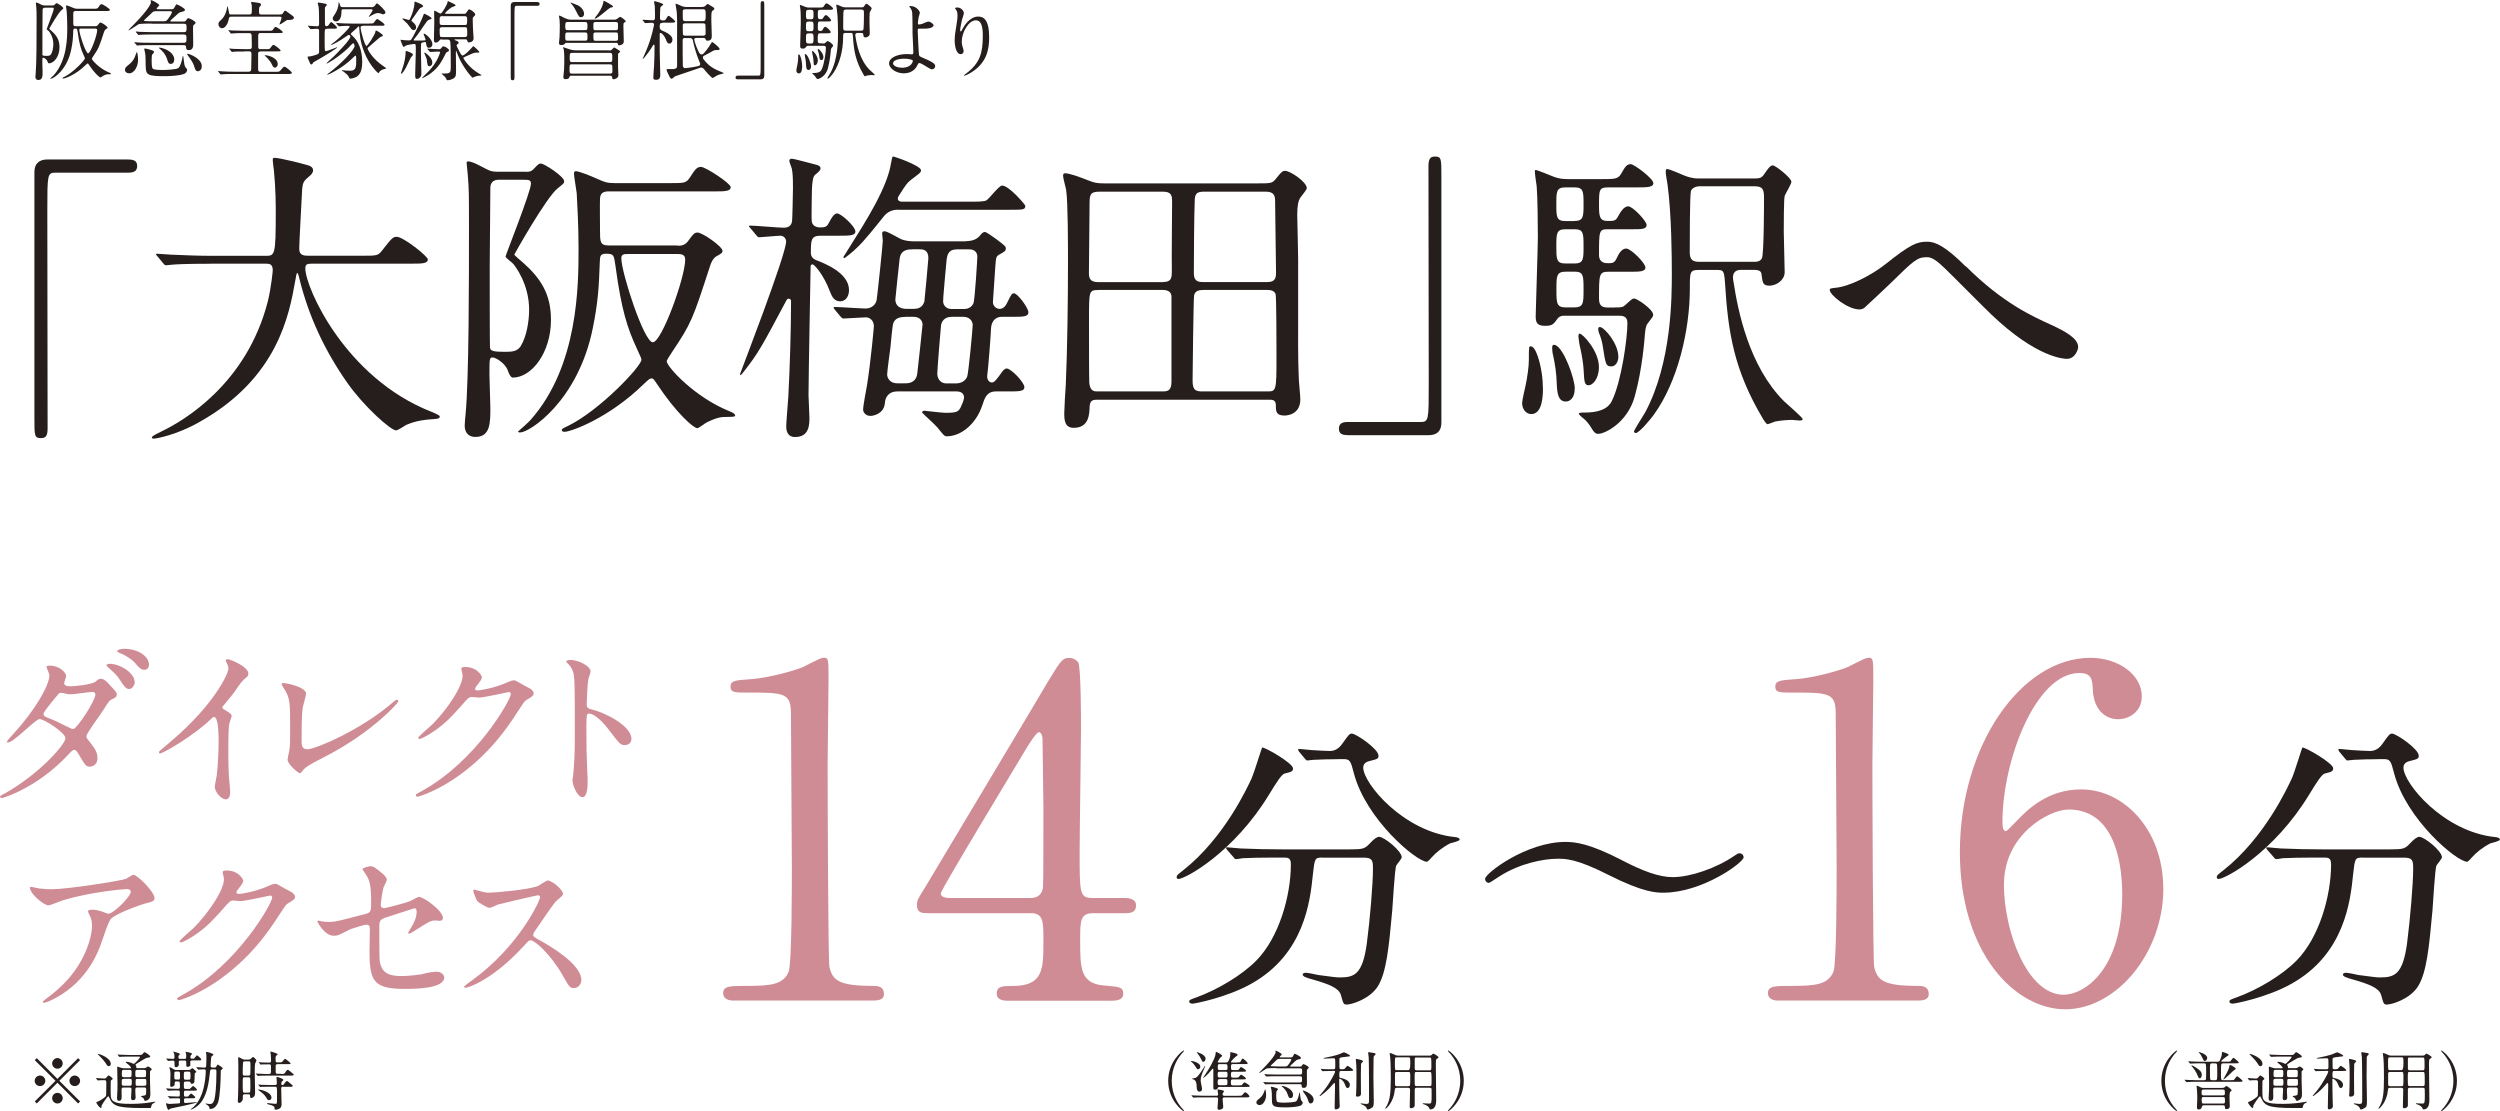 <?xml version="1.0" encoding="UTF-8"?>
<svg id="b" data-name="レイヤー_2" xmlns="http://www.w3.org/2000/svg" width="395.57" height="175.81" viewBox="0 0 274.7 122.09">
  <defs>
    <style>
      .d {
        fill: #d08c95;
      }

      .e {
        fill: #251e1c;
      }
    </style>
  </defs>
  <g id="c" data-name="レイヤー_5">
    <g>
      <g>
        <g>
          <path class="e" d="M5.77.6c.11,0,.16,0,.24-.09.13-.14.15-.16.22-.16.09,0,.72.4.72.55,0,.06,0,.07-.2.22-.35.27-1.34,2.03-1.34,2.04,0,.02.22.21.25.24.57.51.88,1,.88,1.78,0,1.01-.59,1.78-1.18,1.78q-.08,0-.15-.22c-.08-.23-.38-.4-.46-.4-.1,0-.1.03-.1.54,0,.15.03.86.03,1.02,0,.46,0,.89-.46.89-.29,0-.33-.24-.33-.35,0-.07.02-.28.03-.36.1-1.11.1-4.14.1-5.68,0-1.12,0-1.24-.04-1.69,0-.06-.04-.32-.04-.38,0-.02,0-.05.05-.05.13,0,.42.17.52.22.19.1.27.1.41.1h.85ZM4.95.85c-.07,0-.27,0-.27.25,0,.39-.02,2.05-.02,2.39,0,.59,0,2.49,0,2.53.02.09.09.12.47.12.23,0,.37-.02.47-.17.19-.3.26-.78.26-1.13,0-.79-.43-1.35-.49-1.41-.04-.05-.24-.18-.24-.23,0-.04.78-2.01.78-2.24,0-.12-.07-.12-.28-.12h-.7ZM10.43,2.88c.11,0,.23,0,.34-.15.13-.18.18-.25.28-.25.15,0,.77.43.77.56,0,.07-.04.08-.19.17-.09.06-.16.18-.2.3-.54,1.65-.57,1.76-1.17,2.65-.06.08-.17.25-.17.29,0,.16.86,1.11,1.95,1.54.07.03.16.07.16.13,0,.04-.13.04-.26.04-.15,0-.28,0-.61.17-.05.02-.24.18-.29.18-.11,0-.64-.45-1.25-1.37-.08-.12-.1-.16-.15-.16-.07,0-.08.02-.27.2-1.05,1.03-2.22,1.45-2.42,1.45-.04,0-.08-.02-.08-.06s.08-.08.19-.12c.99-.48,2.27-1.85,2.27-2.04,0-.03,0-.07-.15-.37-.27-.59-.46-1.14-.65-2.54-.05-.32-.05-.36-.29-.36-.18,0-.18.08-.19.23-.03.82-.06,1.26-.22,2.06-.45,2.25-1.95,3.22-2.24,3.22,0,0-.07,0-.07-.03.06-.05.34-.3.39-.36,1.48-1.67,1.48-4.17,1.48-5.29,0-.66-.04-1.35-.06-1.69,0-.09-.08-.51-.08-.6,0-.04,0-.08.06-.08.09,0,.45.14.68.24.22.09.29.12.51.12h1.72c.44,0,.49,0,.61-.18.15-.24.21-.32.34-.32.14,0,.91.51.91.62,0,.13-.19.13-.51.13h-3.26c-.12,0-.25.03-.26.22,0,.14,0,.84,0,1,0,.32,0,.45.25.45h2.14ZM8.94,3.14c-.14,0-.23,0-.23.13,0,.43.7,2.59.97,2.59s1-2,1-2.55c0-.17-.14-.17-.26-.17h-1.48Z"/>
          <path class="e" d="M14.17,8.05c-.23,0-.44-.13-.44-.38,0-.18.07-.29.43-.57.41-.32.6-.61.81-1.25,0-.03.05-.14.06-.14.04,0,.14.36.14.89,0,.62-.37,1.46-1,1.46ZM16.7,2.59c-.25,0-1.32,0-1.47.07-.07.03-.99.67-1.08.67-.02,0-.04,0-.04-.02s.46-.49.54-.56c1.94-1.97,1.94-2.48,1.94-2.5,0-.02-.04-.12-.04-.15,0-.02,0-.08.07-.08.1,0,.88.41.88.55,0,.07-.29.3-.29.38,0,.07.09.07.15.07h1.41c.21,0,.3,0,.4-.2.16-.3.18-.34.26-.34.03,0,.89.4.89.6,0,.12-.09.15-.17.17-.33.09-.43.11-.56.22-.1.08-.55.5-.65.59-.15.13-.22.19-.22.24,0,.07.06.07.13.07h1.28c.14,0,.25,0,.34-.16.09-.16.15-.21.24-.21s.78.31.78.51c0,.06-.02.08-.23.26-.04.04-.04.07-.05.36,0,.24.02,1.41.02,1.69,0,.24,0,.69-.49.69-.26,0-.28-.17-.29-.25-.02-.24-.02-.3-.31-.3h-3.67c-.23,0-.86,0-1.19.02-.03,0-.17.03-.2.03-.04,0-.05-.03-.08-.07l-.19-.22s-.04-.05-.04-.06c0-.03.03-.03.04-.03.06,0,.35.04.41.04.27.02.76.03,1.29.03h3.64c.34,0,.34-.1.34-.59,0-.23-.05-.32-.31-.32h-3.56c-.23,0-.87,0-1.2.03-.03,0-.16.02-.2.02-.03,0-.05-.02-.08-.07l-.18-.21s-.04-.06-.04-.07c0-.02.02-.03.03-.03.07,0,.35.04.41.04.27,0,.76.03,1.3.03h3.54c.3,0,.3-.12.3-.53,0-.3-.04-.39-.3-.39h-3.52ZM17.19,1.23c-.12,0-.24,0-.32.04-.08.03-.37.32-.46.41-.09.08-.59.54-.59.56,0,.04.03.06.08.07.1.02.68.03.86.03h1.2c.25,0,.32-.03.49-.24.08-.09.44-.62.44-.76,0-.11-.1-.11-.2-.11h-1.49ZM16.91,5.74c0,.07-.04.09-.17.23q-.08.08-.08.66c0,.24,0,.8.13.92.15.14.86.14,1.08.14.34,0,1.48-.04,1.72-.21.24-.16.4-.85.46-1.17.03-.13.04-.19.07-.19s.11.93.17,1.09c.05.14.07.16.22.34.04.04.05.1.05.14,0,.21-.19.37-.29.41-.44.21-1.53.27-2.16.27-1.84,0-2.09-.12-2.1-1.06-.02-1.11-.02-1.23-.07-1.49,0-.07-.09-.36-.09-.42,0-.05,0-.07.07-.07.12,0,.35.07.47.1.47.14.53.16.53.29ZM19.14,6.54c0,.08,0,.48-.38.48-.24,0-.28-.15-.41-.55-.19-.56-.52-.88-.76-1.08-.04-.04-.13-.1-.13-.12,0-.04.03-.04.05-.04.18,0,.51.11.69.19.55.24.95.66.95,1.12ZM22.17,7.31c0,.46-.38.52-.43.52-.24,0-.31-.25-.4-.53-.12-.39-.31-.67-.67-1.17-.1-.15-.11-.17-.11-.18,0-.03.03-.04.06-.04.13,0,.52.18.64.24.91.51.91.98.91,1.15Z"/>
          <path class="e" d="M30.76,1.59c.22,0,.27-.05.31-.11.17-.27.19-.3.26-.3.06,0,.1.03.5.32.41.3.46.33.46.43,0,.26-.32.26-.65.26-.11,0-.16.03-.62.35-.07.04-.24.15-.29.15,0,0-.03,0-.03-.02s.24-.58.24-.71c0-.11-.14-.13-.24-.13h-5.26c-.26,0-.27.08-.33.39-.06.33-.35.88-.7.88-.24,0-.41-.21-.41-.43s.03-.24.37-.56c.34-.33.58-.99.58-1.37,0,0,0-.04.03-.04.04,0,.13.37.16.56.05.31.05.33.23.33h2.01c.29,0,.29-.07.29-.67,0-.24,0-.26,0-.29-.04-.14-.08-.29-.08-.33,0-.08.05-.09.08-.09.08,0,.72.1.84.12.08.02.16.08.16.19s-.03.12-.13.22c-.06.06-.08.1-.08.38,0,.4,0,.48.28.48h2.03ZM26.89,5.66c-.64,0-.96,0-1.19.02-.03,0-.17.03-.2.03-.04,0-.06-.03-.08-.07l-.18-.22s-.05-.05-.05-.06c0-.02.02-.03.04-.03.07,0,.36.04.41.04.46.02.85.03,1.29.03h.44c.26,0,.3-.11.3-.26,0-.08-.02-1.21-.02-1.23-.02-.23-.11-.27-.27-.27h-.59c-.53,0-.9,0-1.19.03-.03,0-.17.02-.2.02-.04,0-.06-.02-.08-.07l-.18-.22s-.04-.05-.04-.06c0-.02,0-.02.03-.02.07,0,.36.03.41.03.46.02.85.03,1.29.03h2.71c.33,0,.37,0,.47-.15.19-.27.23-.27.27-.27.14,0,.79.45.79.57,0,.1-.06.1-.51.1h-1.92c-.16,0-.27.03-.27.29,0,.19,0,1.04,0,1.21,0,.23.08.27.28.27h.63c.29,0,.34,0,.46-.17.19-.27.25-.3.31-.3.12,0,.78.5.78.62,0,.1-.05.1-.5.1h-1.69c-.27,0-.28.14-.28.26,0,.54,0,1.12,0,1.66,0,.29.08.32.32.32h1.52c.45,0,.49,0,.64-.18.28-.34.32-.38.43-.38.13,0,.8.56.8.67,0,.13-.17.13-.51.13h-5.89c-.6,0-.96,0-1.19.03-.04,0-.18.02-.21.02s-.05-.02-.08-.06l-.19-.22s-.04-.05-.04-.07c0,0,0-.02.03-.02.07,0,.36.03.42.03.46.03.85.04,1.29.04h1.57c.27,0,.33-.08.33-.32,0-.26.03-1.4.03-1.64,0-.25-.11-.28-.3-.28h-.49ZM30.21,7.43c-.17,0-.23-.12-.33-.34-.24-.5-.71-.91-.73-.92-.06-.03-.06-.04-.06-.06,0-.03,0-.04.04-.04.39,0,1.39.3,1.39.98,0,.14-.09.38-.32.38Z"/>
          <path class="e" d="M35.97,3.16c-.08,0-.23,0-.26.11-.04.08-.04.67-.04.8,0,.2,0,1.35.03,1.45,0,.06.05.1.12.1.14,0,1.18-.43,1.21-.43.03,0,.03,0,.03.02,0,.07-1.34.93-2.56,1.6-.08.04-.08.05-.14.16-.03.07-.07.11-.15.11-.1,0-.12-.04-.26-.4-.03-.07-.16-.34-.16-.4,0-.07.04-.07.22-.08.15,0,.49-.11.66-.16.19-.06.39-.12.39-.31v-2.38c0-.1-.08-.19-.2-.19-.11,0-.61.04-.72.04-.03,0-.05-.02-.08-.06l-.18-.22s-.04-.05-.04-.07,0-.02.03-.02c.1,0,.83.06.98.06.21,0,.21-.15.21-.35,0-.37,0-1.47-.05-1.76-.02-.07-.1-.38-.1-.41,0-.07.06-.09.1-.09.07,0,.57.09.69.12.08,0,.2.04.2.14,0,.07-.02.08-.14.2-.03.03-.05.07-.06.12,0,.07,0,1.22,0,1.34,0,.61,0,.68.18.68.1,0,.21-.08.24-.15.19-.27.21-.3.26-.3.1,0,.64.48.64.6s-.05.12-.5.12h-.54ZM39.83,2.86c-.09,0-.21,0-.21.15,0,.38.47,2.04.65,2.04.13,0,.91-1.21.97-1.52.03-.17.04-.18.09-.18.05,0,.74.41.74.54,0,.09-.09.12-.25.16-.04,0-1.03.88-1.22,1.04-.19.15-.21.17-.21.24,0,.09.45,1.08,1.82,2,.04.03.24.16.24.18s-.13.05-.16.06c-.14.03-.44.1-.6.33-.03.05-.09.14-.12.14s-.93-.78-1.53-2.27c-.46-1.14-.53-2.03-.56-2.65,0-.15-.02-.22-.08-.22-.03,0-.05.03-.25.24-.08.08-.48.41-.55.49-.03.03-.04.07-.04.09,0,.07,0,.08.16.21.67.59,1.08,1.61,1.08,2.86,0,.94-.23,1.32-.48,1.54-.25.23-.7.31-.82.31-.1,0-.11-.03-.21-.25-.06-.12-.22-.28-.49-.48-.02-.02-.24-.16-.24-.17,0-.02,0-.04.04-.04.02,0,.28.05.34.05.09,0,.46.02.56.02.64,0,.64-.48.64-1.14,0-.08,0-.4-.02-.45,0-.04-.04-.06-.06-.06-.05,0-.07.02-.24.19-1.23,1.24-2.77,1.9-2.81,1.9-.03,0-.05,0-.05-.03s.03-.04.25-.21c1.2-.9,2.75-2.49,2.75-2.91,0-.08-.05-.31-.15-.31-.08,0-.48.45-.56.54-1.16,1.07-2.27,1.69-2.33,1.69-.02,0-.04-.02-.04-.04,0-.03.6-.56.72-.66.53-.53,1.9-1.92,1.9-2.26,0-.09-.08-.18-.16-.18-.07,0-.1.02-.36.2-.89.63-1.54.9-1.57.9-.02,0-.04,0-.04-.03s.4-.32.48-.38c.59-.49,1.57-1.46,1.57-1.6,0-.09-.11-.09-.14-.09-.12,0-.61,0-.82.03-.04,0-.17.02-.21.02-.03,0-.05-.02-.08-.06l-.19-.22s-.04-.05-.04-.07,0-.02.04-.02c.06,0,.35.03.4.03.37.02.78.04,1.3.04h1.83c.43,0,.49-.02.54-.07.07-.07.31-.44.4-.44.04,0,.8.5.8.62,0,.13-.06.13-.51.13h-1.92ZM40.79.79c.1,0,.3,0,.42-.19.13-.2.14-.22.22-.22.13,0,.92.79.92.95,0,.13-.08.24-.26.24-.06,0-.08,0-.25-.08-.08-.04-.23-.05-.32-.05-.12,0-.24,0-.67.24-.05.03-.29.18-.31.18s-.02-.02-.02-.03c0-.04.42-.59.42-.71,0-.1-.08-.1-.22-.1h-2.98c-.22,0-.22.04-.22.36,0,.37-.14.98-.6.98-.13,0-.36-.09-.36-.34,0-.1.03-.15.24-.47.16-.24.4-.68.4-1.25,0,0,0-.05.02-.05.06,0,.15.33.16.36.05.15.11.17.3.17h3.09Z"/>
          <path class="e" d="M45.58,4.45c.31,0,.7,0,.93,0,.25,0,.25-.04.25-.09,0-.1-.22-.59-.22-.61s.03-.05.07-.05c.13,0,.9.61.9,1.15,0,.26-.18.4-.37.4-.25,0-.27-.19-.32-.47-.02-.14-.03-.17-.1-.17-.04,0-.4.08-.42.11-.05.05-.05.66-.05.82,0,.4.05,2.2.05,2.57s-.28.56-.5.56c-.16,0-.18-.16-.18-.4,0-.42.07-2.32.07-2.7,0-.13,0-.56-.03-.65-.02-.08-.05-.09-.17-.09-.04,0-.71.09-.87.17-.05.02-.23.16-.27.16-.09,0-.34-.74-.34-.76,0-.03.02-.03.05-.03.04,0,.35.04.41.05.05,0,.39.02.47.02.23,0,.26-.07.58-.68.34-.65.83-1.59.96-1.99.08-.24.09-.26.15-.26.03,0,.79.36.79.5,0,.08-.02.08-.23.14-.12.04-.22.11-.28.2-.4.53-.96,1.44-1.4,1.94-.04.04-.07.1-.05.13,0,.03.07.04.1.04ZM45.37,6.02c0,.07-.21.26-.24.32-.21.39-.47,1.05-.72,1.42-.02.03-.23.34-.32.34,0,0-.04,0-.04-.04s.28-.87.32-1.01c.19-.73.2-1.18.2-1.25,0-.17,0-.2.06-.2s.29.1.37.13c.24.1.37.18.37.28ZM45.36,2.43c.29.21.36.44.36.58,0,.23-.17.3-.28.3-.06,0-.12-.02-.21-.09-.08-.08-.41-.56-.5-.65-.08-.08-.52-.47-.52-.49,0-.04.04-.05.08-.05.09,0,.54.16.64.16.07,0,.08-.04.22-.35.11-.26.39-.91.39-1.56,0-.04,0-.1.06-.1,0,0,.88.28.88.48,0,.03,0,.08-.04.1-.04.03-.25.11-.29.15-.11.1-.53.73-.63.88-.08.09-.33.42-.31.51,0,.02.14.11.17.13ZM47,5.44s-.04-.05-.04-.07.02-.02.03-.02c.18,0,1.04.06,1.23.06.15,0,.22-.06.27-.13.09-.13.14-.19.24-.19.15,0,.61.26.61.45,0,.06-.05.09-.09.11q-.2.08-.26.2c-.4.78-.61,1.18-1.03,1.64-.67.74-1.52,1.09-1.54,1.09,0,0-.03,0-.03-.02,0-.03,0-.04.06-.08.71-.7.78-.77.96-1,.73-.88.95-1.71.95-1.73,0-.08-.04-.08-.31-.08-.11,0-.7.04-.78.04-.03,0-.05-.02-.08-.06l-.18-.22ZM47.5,6.88c0,.32-.24.4-.32.4-.21,0-.23-.24-.27-.64,0-.12-.08-.32-.25-.71,0-.04-.04-.08-.04-.1,0-.03.03-.05.05-.05.06,0,.3.2.4.3.09.09.43.42.43.79ZM48.57,4.32c-.12,0-.19,0-.27.1-.1.13-.22.26-.4.26-.22,0-.22-.14-.22-.4,0-.27.04-1.63.04-1.93,0-.16-.02-.93-.02-1.1,0-.04,0-.07.06-.07.09,0,.53.31.64.31.19,0,.76-1.05.77-1.23,0-.07.02-.13.08-.13.02,0,.47.23.55.26.13.07.26.13.26.21,0,.07-.39.17-.45.21-.31.22-.7.57-.7.65,0,.06.02.06.18.06h1.81c.2,0,.26,0,.34-.13.21-.32.24-.36.33-.36.12,0,.65.35.65.56,0,.07-.05.13-.11.19-.13.11-.17.15-.17.31,0,.14.03.85.03,1.01,0,.18.07,1.04.07,1.11,0,.42-.45.45-.5.45-.13,0-.15-.04-.21-.23-.03-.11-.15-.11-.22-.11h-1.08s-.08,0-.08.04.02.05.18.11c.08.02.27.1.27.22,0,.08-.02.08-.17.2-.02.02-.06.06-.06.11,0,.07.28.6.34.72.08.14.2.38.31.38.23,0,.87-.68,1.07-.91.02-.03.1-.12.12-.12.05,0,.66.56.66.66,0,.04-.03.05-.06.05-.04,0-.21,0-.24,0-.27,0-.47.09-1.28.46-.17.08-.17.08-.17.14,0,.09.64,1.07,1.64,1.66.3.18.34.19.34.23,0,.03-.03.03-.15.04-.13,0-.35.04-.54.1-.04.02-.24.13-.28.13-.08,0-1.06-1.13-1.58-2.39-.04-.08-.21-.58-.23-.58-.03,0-.03.27-.03.32,0,.09.02,1.57.02,1.74,0,.57,0,.78-.21.94-.19.14-.51.25-.73.25-.06,0-.08-.02-.1-.07-.08-.16-.09-.21-.19-.32-.06-.06-.36-.31-.36-.32,0-.03.03-.03.27-.03.71,0,.74-.09.74-.78,0-.43,0-2.41-.05-2.68-.04-.23-.14-.27-.33-.27h-.58ZM48.59,1.77c-.12,0-.24.02-.28.2v.54c0,.24.18.24.29.24h2.45c.28,0,.28-.04.28-.72,0-.25-.19-.25-.28-.25h-2.46ZM48.59,2.99c-.1,0-.28,0-.28.26,0,.8,0,.82.28.82h2.49c.08,0,.26-.02.26-.25,0-.79,0-.83-.27-.83h-2.48Z"/>
          <path class="e" d="M59.03.23c.18,0,.26.06.26.2s-.08.21-.26.21h-2.25c-.25,0-.25.06-.25,1.19,0,1.05,0,5.73,0,6.69,0,.22-.05.3-.2.3-.21,0-.21-.07-.21-.62V.61c0-.26.15-.39.4-.39h2.5Z"/>
          <path class="e" d="M67.49,2.17c.11,0,.23-.04.33-.11.25-.18.28-.21.33-.21.09,0,.61.4.61.48,0,.05-.09.1-.15.14-.11.07-.11.11-.11.47,0,.26.04,1.43.04,1.62,0,.36-.42.42-.5.42-.12,0-.11-.02-.15-.17-.02-.1-.11-.1-.16-.1h-5.52s-.08,0-.13.07c-.09.1-.14.17-.42.17-.17,0-.24-.06-.24-.24,0-.07.05-.5.06-.59.02-.22.03-1.25.03-1.37,0-.34-.03-.7-.07-.87,0-.02-.03-.09-.03-.11,0-.04.04-.06.06-.06.06,0,.51.24.61.29.29.12.43.16.63.16h4.78ZM66.94,5.56c.08,0,.16,0,.32-.14.04-.03.17-.19.23-.21.09.05.65.36.65.45,0,.04,0,.05-.16.18-.07.06-.07.08-.07.24,0,1.37,0,1.53.02,1.76,0,.05.02.39.02.41,0,.34-.39.46-.54.46-.11,0-.12-.04-.16-.26-.03-.13-.13-.13-.19-.13h-4.31c-.08,0-.13.02-.17.11-.06.17-.1.27-.43.27-.25,0-.25-.17-.25-.24,0-.08.07-.71.08-.84.03-.29.02-1.12.02-1.47,0-.3-.04-.6-.05-.68,0-.04-.08-.2-.08-.23s0-.05.04-.05c.02,0,.68.24.81.27.21.05.37.07.55.07h3.68ZM62.37,2.42c-.23,0-.26.08-.26.45s.04.44.26.44h1.93c.23,0,.25-.08.25-.44s-.04-.45-.25-.45h-1.93ZM62.35,3.57c-.24,0-.24.1-.24.44,0,.36,0,.46.24.46h1.96c.24,0,.24-.11.24-.45s0-.45-.24-.45h-1.96ZM62.83,7.06c-.25,0-.25.12-.25.51s0,.52.25.52h4.22s.24,0,.24-.21c0-.09,0-.67-.03-.72-.06-.08-.15-.08-.21-.09h-4.22ZM62.85,5.81c-.25,0-.25.14-.25.51s0,.5.25.5h4.18c.25,0,.25-.13.25-.5s0-.51-.25-.51h-4.18ZM63.45.56c.42.19.73.61.73.96,0,.24-.16.37-.33.37-.23,0-.25-.08-.6-.77-.12-.25-.36-.61-.52-.75-.03-.02-.07-.07-.04-.08.04-.03.7.25.76.28ZM65.44,2.42c-.06,0-.24,0-.24.22v.47c0,.21.16.21.24.21h2.22c.07,0,.24,0,.24-.21v-.47c0-.22-.16-.22-.24-.22h-2.22ZM65.44,3.57c-.08,0-.24,0-.24.21,0,.67,0,.7.24.7h2.23c.08,0,.24,0,.24-.21,0-.68,0-.7-.24-.7h-2.23ZM66.35.09c.07,0,1.01.51,1.01.62,0,.08-.04.08-.25.12-.24.05-1.41,1.21-1.71,1.21-.02,0-.06-.03-.06-.05,0,0,.34-.43.4-.52.36-.51.56-1.07.57-1.33,0-.02.02-.06.05-.06Z"/>
          <path class="e" d="M72.78,2.52c-.29,0-.29.1-.29.51,0,.13.1.26.24.32.59.24,1.16.56,1.16,1.01,0,.2-.12.43-.33.43s-.26-.12-.41-.5c-.16-.39-.45-.67-.56-.67-.05,0-.1.03-.1.09,0,.28,0,1.65,0,1.96,0,.36.06,2.12.06,2.51,0,.24,0,.59-.46.59-.29,0-.3-.13-.3-.26,0-.31.06-.93.08-1.29.04-.84.05-1.38.05-2.23,0-.04-.04-.08-.08-.08-.05,0-.08.04-.09.08-.03.06-.36.62-.85,1.22-.13.15-.28.34-.28.25,0-.04.32-.73.38-.88.64-1.52.87-2.87.87-2.89,0-.07-.05-.19-.25-.19-.1,0-.64.04-.72.04-.03,0-.06-.03-.08-.06l-.18-.22s-.04-.05-.04-.07.02-.02.03-.02c.16,0,.92.06,1.09.06.25,0,.25-.19.25-.28,0-.4,0-.84-.02-1.25,0-.08-.08-.46-.08-.49,0-.07.04-.08.09-.08.04,0,.92.24.92.36,0,.06-.26.23-.3.28-.05.08-.06,1.06-.06,1.21,0,.26.2.26.27.26.24,0,.31,0,.4-.16.17-.31.2-.34.28-.34.1,0,.72.52.72.63,0,.12-.21.12-.5.12h-.89ZM76.5,4.17c-.12,0-.22.06-.22.18,0,.03.13.57.39,1.13.16.35.23.5.44.5.09,0,.14-.04.16-.06.2-.19.6-.71.82-1.08.11-.19.12-.22.17-.22.06,0,.81.59.81.76,0,.12-.08.12-.4.12-.09,0-.18.02-.27.06-.14.08-.84.47-1.01.55-.07.03-.16.07-.16.22,0,.07.03.12.06.16.62.83,1.24,1.13,2.08,1.46.05.02.15.06.15.08,0,.04-.12.07-.16.08-.18.04-.48.1-.77.3-.05.03-.24.16-.26.16-.17,0-.84-.8-.99-.99-.08-.1-.19-.16-.31-.16-.07,0-.35.11-.4.13-.39.13-2.41.81-2.45.83-.06.03-.29.27-.37.27s-.15-.06-.17-.09c-.02-.03-.4-.76-.4-.89,0-.08.08-.08.14-.08.04,0,.34,0,.4,0,.31,0,.57,0,.62-.28,0-.04,0-2.84,0-3.79,0-.67.03-1.87-.08-2.49,0-.08-.09-.48-.09-.56,0-.02,0-.06.04-.06.1,0,.57.24.69.28.24.08.43.08.56.08h1.55c.08,0,.25,0,.4-.09.05-.03.21-.24.26-.24.08,0,.13.03.6.33.12.08.16.1.16.19,0,.08-.06.11-.08.13-.24.16-.25.17-.25,1.1,0,.24.05,1.44.05,1.71,0,.23,0,.57-.45.57-.17,0-.18-.03-.24-.19-.05-.09-.12-.11-.19-.11h-.84ZM75.29,4.17c-.08,0-.28,0-.28.24,0,.27,0,2.81.02,2.85.02.08.08.23.26.23.06,0,.88-.09,1.48-.24.08-.02.17-.11.17-.24,0-.04-.11-.29-.13-.33-.29-.73-.53-1.49-.68-2.25-.05-.23-.23-.25-.33-.25h-.51ZM75.3,1.02c-.28,0-.28.15-.28.21,0,.56,0,.9.02.95.06.14.19.14.26.14h1.95c.28,0,.29-.14.29-.64,0-.53,0-.66-.29-.66h-1.95ZM77.26,3.92c.27,0,.27-.16.27-.2,0-.16,0-.98-.02-1.02-.06-.14-.19-.14-.25-.14h-1.97c-.27,0-.27.16-.27.21,0,.12,0,.97.02,1.02.06.13.18.13.25.13h1.97Z"/>
          <path class="e" d="M81.08,8.72c-.18,0-.26-.06-.26-.2s.08-.21.26-.21h2.25c.25,0,.25-.06.25-1.19,0-1.05,0-5.73,0-6.69,0-.22.05-.3.2-.3.2,0,.2.07.2.62v7.58c0,.26-.14.39-.4.39h-2.49Z"/>
          <path class="e" d="M88.14,7.25c0,.2,0,.82-.36.82-.16,0-.28-.15-.28-.34,0-.08.09-.49.1-.53.06-.26.1-.59.1-.8,0-.4,0-.42.06-.42,0,0,.04,0,.06.02.14.08.32.71.32,1.25ZM90.36,4.78c.22,0,.24,0,.34-.09.12-.11.19-.18.25-.18.1,0,.59.34.59.5,0,.06-.02.08-.18.28-.03.04-.06.1-.08.32,0,.12-.08,1.06-.31,1.91-.23.83-.93,1.16-1.12,1.16-.08,0-.12-.02-.25-.24-.06-.08-.14-.18-.19-.22-.02-.02-.16-.12-.16-.16s.1-.04.19-.04c.66,0,.79-.27.84-.38.29-.6.47-1.92.47-2.38,0-.23-.16-.23-.29-.23h-1.66c-.08,0-.15.02-.2.08-.13.18-.16.23-.39.23s-.29-.08-.29-.29c0-.15.07-2.13.07-2.45,0-.37,0-1.22-.04-1.56,0-.06-.06-.38-.06-.44,0-.04,0-.06.03-.06.05,0,.48.18.57.22.13.05.26.07.41.07h1.05c.39,0,.5,0,.59-.16.13-.24.18-.3.3-.3.1,0,.7.44.7.58,0,.13-.2.13-.51.13h-.88c-.29,0-.29.07-.29.56,0,.33.02.47.26.47.2,0,.25,0,.33-.15.07-.11.17-.3.31-.3.13,0,.56.45.56.57,0,.13-.16.13-.43.13h-.76c-.27,0-.27.05-.27.79,0,.25.21.25.27.25.14,0,.2,0,.27-.15.05-.1.14-.3.29-.3s.59.45.59.58-.19.13-.5.13h-.64c-.29,0-.29.08-.29.84,0,.24.14.26.28.26h.21ZM89.12,7.29c0,.3-.16.4-.27.4-.24,0-.27-.24-.28-.59,0-.26-.05-.55-.11-.84-.02-.07-.03-.16-.03-.23,0-.08.04-.1.09-.08.27.1.6,1.05.6,1.35ZM89.12,2.12c.27,0,.27-.15.27-.51,0-.4,0-.53-.28-.53h-.27c-.28,0-.28.13-.28.52s0,.52.28.52h.28ZM89.12,3.43c.27,0,.27-.14.27-.52,0-.4,0-.54-.27-.54h-.28c-.28,0-.28.13-.28.54,0,.38,0,.52.27.52h.29ZM89.09,4.78c.3,0,.3-.12.3-.55s0-.56-.27-.56h-.26c-.3,0-.3.12-.3.55s0,.56.29.56h.24ZM89.55,7.18c-.14,0-.14-.12-.16-.47,0-.17-.05-.43-.1-.68-.02-.07-.06-.3-.06-.34,0-.05,0-.1.04-.1.09,0,.59.54.59,1.03,0,.39-.21.56-.31.56ZM90.47,6.29c0,.17-.08.31-.22.31-.17,0-.18-.06-.26-.61-.02-.13-.06-.27-.12-.43,0-.04-.02-.07-.02-.1,0-.05.02-.08.07-.07.14.02.56.52.56.9ZM94.68.81c.14,0,.2-.03.25-.1.13-.2.21-.3.28-.3.08,0,.57.39.57.51,0,.07-.18.36-.21.43-.03.11-.03.93-.03,1.1,0,.18.03,1.05.03,1.25,0,.24-.25.41-.47.41-.2,0-.21-.09-.24-.3,0-.11-.02-.19-.25-.19h-.37c-.07,0-.26,0-.26.24,0,.05,0,.09.02.15.13.87.47,2.58,1.55,3.66.09.08.57.51.57.55s-.06.05-.09.05-.19-.02-.23-.02c-.09,0-.31,0-.52.05-.04,0-.22.08-.24.08-.05,0-.1-.1-.13-.14-.91-1.53-1.09-2.68-1.19-4.23-.03-.38-.05-.39-.27-.39h-.53c-.28,0-.28.06-.28.57,0,1.27-.37,2.86-1.11,3.89-.08.11-.45.56-.56.56-.04,0-.06-.03-.06-.05,0-.04.29-.5.35-.59.82-1.53.82-3.55.82-4.28,0-.49,0-1.82-.13-2.73,0-.06-.06-.32-.06-.39,0-.03,0-.09.04-.09.09,0,.51.2.57.22.06.02.21.08.39.08h1.76ZM92.92,1.05c-.1,0-.21.08-.23.14-.04.1-.04,1.67-.04,1.85s.02.33.28.33h1.69c.07,0,.19,0,.24-.1.07-.1.07-1.71.07-1.86,0-.26-.04-.36-.29-.36h-1.73Z"/>
          <path class="e" d="M101.08,1.38c0,.08-.12.43-.14.51-.05.25-.08.58-.08.65,0,.12,0,.15.11.15.09,0,.24-.03.4-.08.09-.04.53-.24.62-.24.25,0,.59.26.59.41,0,.14-.23.37-1,.37-.02,0-.63,0-.65,0-.08.02-.09.08-.09.25s.11,2.53.14,2.64c.04.14.09.17.58.38.58.25,1.2.52,1.2.82,0,.25-.2.38-.34.38-.17,0-.62-.29-.87-.45-.14-.09-.4-.24-.54-.24-.09,0-.11.03-.24.29-.37.78-1.2.84-1.46.84-.87,0-1.62-.56-1.62-1.1,0-.61.9-1.02,1.98-1.02.08,0,.42.03.49.03.14,0,.2-.02.2-.24,0-.24-.09-1.8-.09-2.03,0-.08,0-2-.04-2.33-.02-.17-.09-.38-.25-.56,0,0-.06-.07-.06-.11,0-.04.07-.04.08-.04.78,0,1.07.65,1.07.71ZM99.36,6.45c-.09,0-1.23,0-1.23.53,0,.18.32.46,1,.46,1.03,0,1.2-.7,1.17-.78-.04-.12-.52-.21-.93-.21Z"/>
          <path class="e" d="M107.23,2.23c-.8,0-1.55,1.32-1.55,2.32,0,.3.05.47.12.7.07.18.08.25.08.36,0,.31-.25.34-.34.34-.43,0-.64-.78-.64-1.53,0-.48.08-.98.17-1.5.13-.77.14-.98.14-1.21,0-.33-.06-.47-.12-.58-.02-.04-.16-.23-.16-.24s.11-.07.25-.07c.43,0,.73.38.73.63,0,.11-.17.59-.2.7-.02.08-.21.93-.21,1.17,0,.03,0,.13.08.13.05,0,.1-.11.17-.24.1-.21.74-1.39,1.73-1.39.58,0,1.21.31,1.21,2.29,0,1.33-.26,2.83-2.05,3.9-.38.23-.64.31-.68.31-.02,0-.04,0-.04-.03,0-.03.02-.05.24-.21,1.54-1.17,1.83-2.26,1.83-4.18,0-1.04-.19-1.67-.76-1.67Z"/>
        </g>
        <g>
          <path class="e" d="M14.13,17.53c.64,0,.94.2.94.7s-.27.74-.94.74H6.11c-.91,0-.91.2-.91,4.23,0,3.76.03,20.44.03,23.87,0,.77-.17,1.07-.71,1.07-.74,0-.74-.23-.74-2.22v-27.02c0-.94.54-1.38,1.44-1.38h8.9Z"/>
          <path class="e" d="M23.19,28.98c-2.95,0-3.89.07-4.23.1-.13,0-.6.07-.71.07-.13,0-.2-.07-.3-.2l-.64-.77c-.13-.17-.17-.17-.17-.23s.07-.07.13-.07c.24,0,1.28.1,1.48.1,1.64.07,3.02.13,4.6.13h5.81c1.04,0,1.14,0,1.14-4.73,0-.81,0-2.58-.2-4.63-.03-.2-.13-.97-.13-1.14s0-.27.2-.27c.54,0,3.06.64,3.49.77.44.1.74.27.74.6,0,.27-.17.47-.54.77-.64.54-.64.7-.71,2.28-.03.87-.27,4.77-.27,5.57s.6.77,1.14.77h5.81c1.54,0,1.71,0,2.15-.57,1.07-1.38,1.21-1.51,1.61-1.51.74,0,3.42,2.15,3.42,2.48,0,.47-.67.47-1.78.47h-10.71c-.74,0-.97,0-.97.54,0,2.05,4.36,12.02,13.86,15.74q.91.37.91.5c0,.23-.17.27-.67.3-1.04.07-1.91.17-3.02.64-.17.1-.91.6-1.11.6-.6,0-3.59-2.69-5.37-5.24-2.45-3.49-4.23-7.28-5.24-11.38-.03-.2-.17-.67-.23-.67-.1,0-.1.1-.23.81-.67,3.76-1.91,10.74-10.57,15.58-2.48,1.41-4.73,1.81-5,1.81-.07,0-.2-.03-.2-.13,0-.17.74-.5,1.07-.67,2.35-1.11,9.37-5.2,11.68-14.3.37-1.51.54-3.29.54-3.39,0-.74-.37-.74-.91-.74h-5.88Z"/>
          <path class="e" d="M57.8,18.88c.4,0,.57-.03.87-.34.47-.5.54-.57.77-.57.34,0,2.55,1.41,2.55,1.95,0,.2-.03.23-.71.77-1.24.97-4.77,7.25-4.77,7.28,0,.07.77.74.91.84,2.05,1.81,3.12,3.56,3.12,6.34,0,3.59-2.11,6.34-4.2,6.34q-.27,0-.54-.77c-.27-.81-1.34-1.44-1.65-1.44-.37,0-.37.1-.37,1.91,0,.54.1,3.05.1,3.63,0,1.64,0,3.19-1.64,3.19-1.04,0-1.18-.84-1.18-1.24,0-.23.07-1.01.1-1.28.37-3.96.37-14.77.37-20.24,0-3.99,0-4.43-.13-6.01,0-.2-.13-1.14-.13-1.34,0-.07.03-.17.17-.17.47,0,1.51.6,1.85.77.67.37.97.37,1.48.37h3.02ZM54.85,19.75c-.23,0-.97,0-.97.91,0,1.38-.07,7.32-.07,8.53,0,2.11,0,8.86.03,9.03.07.34.34.44,1.68.44.81,0,1.31-.07,1.68-.6.67-1.07.94-2.79.94-4.03,0-2.82-1.54-4.8-1.75-5.04-.13-.17-.84-.64-.84-.81,0-.13,2.79-7.15,2.79-7.99,0-.44-.23-.44-1.01-.44h-2.48ZM74.42,27c.4,0,.81,0,1.21-.54.47-.64.64-.91,1.01-.91.54,0,2.75,1.54,2.75,2.01,0,.23-.13.3-.67.6-.34.2-.57.64-.7,1.07-1.91,5.87-2.05,6.28-4.16,9.43-.2.3-.6.91-.6,1.04,0,.57,3.05,3.96,6.95,5.51.23.1.57.23.57.47,0,.13-.47.13-.94.13-.54,0-1.01.03-2.18.6-.17.07-.87.64-1.04.64-.4,0-2.28-1.61-4.46-4.9-.3-.44-.37-.57-.54-.57-.24,0-.3.07-.97.7-3.76,3.66-7.92,5.17-8.63,5.17-.13,0-.3-.07-.3-.2s.3-.27.67-.44c3.52-1.71,8.09-6.58,8.09-7.28,0-.1-.03-.23-.54-1.31-.97-2.11-1.65-4.06-2.32-9.06-.17-1.14-.17-1.28-1.04-1.28-.64,0-.64.3-.67.81-.1,2.92-.2,4.5-.77,7.35-1.61,8.02-6.95,11.48-7.99,11.48-.03,0-.23,0-.23-.1.2-.17,1.21-1.07,1.38-1.28,5.27-5.94,5.27-14.87,5.27-18.87,0-2.35-.13-4.8-.2-6.04-.03-.34-.3-1.81-.3-2.15,0-.13.03-.27.2-.27.34,0,1.61.5,2.42.87.77.34,1.04.44,1.81.44h6.14c1.58,0,1.75,0,2.18-.64.54-.84.74-1.14,1.21-1.14.5,0,3.26,1.81,3.26,2.22,0,.47-.67.47-1.81.47h-11.61c-.44,0-.91.1-.94.77-.03.5,0,2.99,0,3.56,0,1.14,0,1.61.91,1.61h7.62ZM69.08,27.91c-.5,0-.81,0-.81.47,0,1.54,2.48,9.23,3.46,9.23s3.56-7.12,3.56-9.1c0-.6-.5-.6-.94-.6h-5.27Z"/>
          <path class="e" d="M82.47,25.09c-.13-.17-.17-.17-.17-.23s.03-.07.13-.07c.57,0,3.12.23,3.66.23.2,0,.84,0,.94-.7.03-.1.1-2.99.1-3.63,0-1.31-.03-1.64-.13-2.18-.03-.13-.27-.7-.27-.84,0-.17.13-.23.27-.23.27,0,2.28.57,2.72.67.2.07.44.13.44.4,0,.2-.23.4-.6.7-.23.2-.37.7-.37,2.99,0,.34-.03,1.75,0,2.05.03.54.47.74.94.74.6,0,.74-.07,1.04-.67.13-.27.47-.87.81-.87.44,0,2.01,1.44,2.01,1.98,0,.47-.64.47-1.81.47h-2.01c-1.07,0-1.07.5-1.07,1.91,0,.5.4.7.57.77.87.34,3.62,1.38,3.62,3.29,0,.6-.3,1.24-.97,1.24s-.91-.54-1.11-1.04c-.71-1.91-1.75-3.02-1.91-3.02-.23,0-.23.17-.23.27,0,.27-.23,12.12-.23,14.1,0,.37.1,2.08.1,2.45,0,.77,0,2.15-1.58,2.15-.97,0-.97-.94-.97-1.21,0-.34.2-2.72.23-3.22.17-3.19.3-7.39.3-10.54,0-.13-.13-.23-.27-.23s-.2.1-.3.3c-2.69,5.04-2.99,5.61-4.57,7.65-.3.37-.34.44-.4.44-.03,0-.07-.03-.07-.1,0-.03,5.07-13.13,5.07-14.57,0-.3-.23-.64-.64-.64-.34,0-2.05.17-2.32.17-.13,0-.2-.07-.3-.2l-.64-.77ZM106.1,26.5c.77,0,1.24-.23,1.54-.57.23-.27.34-.44.6-.44.2,0,2.15,1.41,2.25,1.64,0,.07.03.1.03.17,0,.27-.13.34-.71.67-.37.2-.37.37-.44,1.24-.03.3-.27,3.83-.27,3.99,0,.4.34.74.74.74s.67-.34.81-.64c.47-.97.54-1.07.77-1.07.4,0,1.58,1.61,1.58,2.08,0,.5-.57.5-1.78.5h-1.11c-.94,0-1.17.74-1.21,1.21-.03.81-.3,4.3-.4,5.04,0,.03-.03.17-.03.27,0,.54.34.7.5.7.27,0,.44-.2,1.07-1.07.13-.2.34-.47.57-.47.5,0,1.95,1.54,1.95,2.05,0,.47-.6.47-1.78.47h-1.34c-1.01,0-1.24.7-1.51,1.54-.71,2.11-2.38,3.39-3.89,3.39-.27,0-.34-.1-1.04-.97-.23-.3-1.68-1.58-1.68-1.64s.03-.2.24-.2c.07,0,1.95.23,2.32.23,1.24,0,1.44-.1,1.71-.67.1-.2.34-.77.34-1.01,0-.44-.34-.67-.81-.67h-6.55c-.91,0-1.31.64-1.34,1.28-.1,1.21-1.31,1.41-1.58,1.41-.54,0-.81-.4-.81-.7,0-.44.37-2.35.44-2.75.4-2.58.74-6.21.74-6.41,0-.57-.4-.97-.87-.97-.37,0-2.22.13-2.48.13-.1,0-.17-.07-.3-.2l-.64-.77q-.13-.17-.13-.23c0-.07.03-.07.1-.07.54,0,2.92.17,3.42.17.64,0,1.14-.44,1.21-.97.1-.67.67-6.08.67-6.48,0-.13-.07-.67-.07-.81,0-.17.13-.23.27-.23.3,0,1.65.81,1.75.84.5.23,1.07.27,1.58.27h5.57ZM98.72,23.04c-.23,0-1.01,0-1.58.7-.94,1.17-2.18,2.75-2.99,3.49-.5.5-1.21,1.04-1.38,1.14-.07,0-.1-.1-.1-.13.3-.47.54-.87.67-1.07,1.78-2.82,4.16-6.55,4.57-9.27.1-.57.13-.7.23-.7.17,0,3.06,1.01,3.06,1.51,0,.2-.07.27-.64.7-.77.57-.84.64-1.31,1.34-.54.84-.6.91-.6,1.04,0,.27.2.37.44.37h7.59c.64,0,1.41,0,1.68-.13.3-.13,1.38-1.64,1.75-1.64.77,0,2.55,2.11,2.55,2.22,0,.44-.2.44-1.81.44h-12.12ZM99.49,34.82c-.84,0-1.17.27-1.34.7-.07.1-.3,2.42-.3,2.58-.07.47-.37,2.75-.37,3.05,0,.37.3.97,1.11.97h.87c.3,0,1.24,0,1.34-1.17.07-.64.57-5.1.57-5.27,0-.4-.27-.87-1.01-.87h-.87ZM100.26,27.4c-.44,0-1.28,0-1.41,1.04-.03.3-.47,4.3-.47,4.46,0,.67.47,1.04,1.24,1.04h.67c.44,0,1.04-.03,1.28-.81.03-.13.44-4.63.44-4.77,0-.94-.6-.97-1.04-.97h-.71ZM104.53,34.82c-.74,0-1.11.5-1.14,1.04-.07.67-.4,4.77-.4,5.2,0,.37.2,1.07,1.01,1.07h1.04c.91,0,1.21-.64,1.24-.77.13-.3.6-5.24.6-5.64,0-.47-.37-.91-1.04-.91h-1.31ZM105.94,33.95c.54,0,.84-.27,1.01-.6.17-.3.44-4.93.44-5.14,0-.47-.3-.81-.87-.81h-1.38c-.94,0-1.07.6-1.14,1.28-.03.34-.3,3.19-.34,3.83,0,.23-.03.47-.03.6,0,.44.37.84.87.84h1.44Z"/>
          <path class="e" d="M120.6,43.92c-.4,0-.84,0-.87.74-.03.87-.07,2.35-1.75,2.35-.97,0-1.04-.81-1.04-1.61,0-.47.13-2.65.17-3.16.17-3.89.24-9.2.24-13.39,0-1.78,0-6.65-.2-7.96-.03-.23-.34-1.31-.34-1.58,0-.1.03-.27.2-.27.5,0,1.44.34,2.65.81.57.23.87.3,1.68.3h16.75c1.51,0,1.68,0,2.05-.44.57-.7.74-.94,1.07-.94.54,0,2.38,1.21,2.38,1.91,0,.17-.6.87-.71,1.04-.23.37-.34.84-.34,1.95,0,.13.1,4.03.1,4.8v6.68c0,.84-.03,4.46.07,6.38,0,.34.17,1.98.17,2.35,0,1.75-1.58,1.78-1.75,1.78-.94,0-.94-.5-.94-1.14,0-.6-.4-.6-.77-.6h-18.83ZM127.79,30.99c1.01,0,.97-.57.97-1.34-.03-1.07.03-6.28.03-7.45,0-.74-.07-1.14-1.04-1.14h-6.92c-1.11,0-1.11.37-1.11,1.54,0,1.07-.07,6.21-.07,7.39,0,.5.07,1.01,1.01,1.01h7.12ZM120.67,31.87c-1.01,0-1.01.1-1.01,3.22,0,1.14,0,6.68.03,6.98.1.94.54.94.94.94h7.02c.57,0,1.07,0,1.07-1.04v-9.47c-.07-.6-.71-.64-.94-.64h-7.12ZM132.15,31.87c-.23,0-.81,0-.94.57-.07.2-.17,8.9-.17,9.4,0,1.14.44,1.17,1.17,1.17h7.08c.94,0,.97-.1.97-3.76,0-.84,0-6.68-.1-6.95-.17-.37-.54-.44-.84-.44h-7.18ZM139.3,30.99c.87,0,.91-.54.91-1.07,0-.84-.1-7.59-.1-7.75,0-.54-.03-1.11-1.01-1.11h-6.81c-.77,0-.97.23-1.01.87-.07,1.78-.1,6.14-.1,8.09,0,.77.34.97.97.97h7.15Z"/>
          <path class="e" d="M148.06,47.81c-.64,0-.94-.2-.94-.7s.27-.74.94-.74h8.02c.91,0,.91-.2.91-4.23,0-3.76-.03-20.44-.03-23.87,0-.77.17-1.07.71-1.07.71,0,.71.23.71,2.22v27.02c0,.94-.5,1.38-1.41,1.38h-8.9Z"/>
          <path class="e" d="M169.54,42.58c0,.7,0,2.92-1.28,2.92-.57,0-1.01-.54-1.01-1.21,0-.3.34-1.75.37-1.88.2-.94.37-2.11.37-2.85,0-1.41,0-1.51.2-1.51.03,0,.13.03.2.07.5.3,1.14,2.52,1.14,4.46ZM177.46,33.78c.77,0,.84,0,1.21-.34.44-.4.67-.64.87-.64.37,0,2.11,1.21,2.11,1.78,0,.2-.07.27-.64,1.01-.1.13-.2.37-.27,1.14-.03.44-.27,3.79-1.11,6.81-.81,2.95-3.32,4.13-4,4.13-.3,0-.44-.07-.91-.87-.2-.3-.5-.64-.67-.77-.07-.07-.57-.44-.57-.57s.37-.13.67-.13c2.35,0,2.82-.97,2.99-1.34,1.04-2.15,1.68-6.85,1.68-8.49,0-.81-.57-.81-1.04-.81h-5.91c-.27,0-.54.07-.71.3-.47.64-.57.81-1.38.81s-1.04-.27-1.04-1.04c0-.54.24-7.59.24-8.73,0-1.31-.03-4.36-.13-5.57-.03-.2-.2-1.34-.2-1.58,0-.13,0-.2.1-.2.17,0,1.71.64,2.05.77.47.17.94.23,1.44.23h3.76c1.38,0,1.78,0,2.12-.57.47-.84.64-1.07,1.07-1.07.37,0,2.48,1.58,2.48,2.08,0,.47-.71.47-1.81.47h-3.12c-1.04,0-1.04.23-1.04,2.01,0,1.17.07,1.68.94,1.68.7,0,.91,0,1.17-.54.23-.4.6-1.07,1.11-1.07.47,0,2.01,1.61,2.01,2.05,0,.47-.57.47-1.54.47h-2.72c-.97,0-.97.17-.97,2.82,0,.91.74.91.97.91.5,0,.71,0,.97-.54.17-.37.5-1.07,1.04-1.07s2.12,1.61,2.12,2.08-.67.47-1.78.47h-2.28c-1.04,0-1.04.27-1.04,2.99,0,.87.5.94,1.01.94h.74ZM173.03,42.71c0,1.07-.57,1.41-.97,1.41-.84,0-.97-.87-1.01-2.11-.03-.94-.17-1.95-.4-2.99-.07-.23-.1-.57-.1-.81,0-.3.13-.37.34-.3.97.37,2.15,3.73,2.15,4.8ZM173.03,24.28c.97,0,.97-.54.97-1.81,0-1.44,0-1.88-1.01-1.88h-.97c-1.01,0-1.01.47-1.01,1.85s0,1.85,1.01,1.85h1.01ZM173.03,28.95c.97,0,.97-.5.97-1.85,0-1.44,0-1.91-.97-1.91h-1.01c-1.01,0-1.01.47-1.01,1.91,0,1.34,0,1.85.97,1.85h1.04ZM172.93,33.78c1.07,0,1.07-.44,1.07-1.95s0-1.98-.97-1.98h-.94c-1.07,0-1.07.44-1.07,1.95s0,1.98,1.04,1.98h.87ZM174.58,42.34c-.5,0-.5-.44-.57-1.68-.03-.6-.17-1.54-.37-2.42-.07-.23-.2-1.07-.2-1.21,0-.17,0-.37.13-.37.34,0,2.12,1.91,2.12,3.66,0,1.38-.74,2.01-1.11,2.01ZM177.83,39.15c0,.6-.3,1.11-.77,1.11-.6,0-.64-.2-.94-2.18-.07-.47-.2-.97-.44-1.54-.03-.13-.07-.23-.07-.37,0-.17.07-.27.23-.23.5.07,1.98,1.85,1.98,3.22ZM192.87,19.61c.5,0,.7-.1.91-.37.47-.7.74-1.07,1.01-1.07.3,0,2.05,1.38,2.05,1.81,0,.23-.64,1.28-.74,1.54-.1.4-.1,3.32-.1,3.93,0,.64.1,3.76.1,4.46,0,.87-.91,1.48-1.68,1.48-.71,0-.74-.34-.84-1.07-.03-.4-.07-.67-.91-.67h-1.31c-.24,0-.94,0-.94.84,0,.17.03.34.07.54.47,3.09,1.68,9.2,5.54,13.06.34.3,2.05,1.81,2.05,1.95s-.2.17-.34.17-.67-.07-.81-.07c-.34,0-1.11.03-1.85.17-.13.03-.77.3-.84.3-.17,0-.37-.37-.47-.5-3.26-5.44-3.89-9.57-4.23-15.07-.1-1.34-.17-1.38-.97-1.38h-1.88c-1.01,0-1.01.2-1.01,2.05,0,4.53-1.31,10.21-3.96,13.86-.27.4-1.61,2.01-1.98,2.01-.13,0-.2-.1-.2-.17,0-.13,1.04-1.78,1.24-2.11,2.92-5.47,2.92-12.66,2.92-15.27,0-1.75-.03-6.48-.47-9.74-.03-.2-.2-1.14-.2-1.38,0-.1,0-.34.13-.34.34,0,1.81.7,2.05.77.2.07.74.27,1.38.27h6.28ZM186.6,20.49c-.37,0-.74.27-.8.5-.13.37-.13,5.94-.13,6.61s.07,1.17,1.01,1.17h6.04c.23,0,.67,0,.87-.37.24-.37.24-6.11.24-6.65,0-.94-.13-1.28-1.04-1.28h-6.18Z"/>
          <path class="e" d="M216,29.25c4.06,4.06,7.39,5.54,9.4,6.45,1.58.74,2.95,1.48,2.95,2.45,0,.2-.3,1.28-1.24,1.28-.3,0-3.32-.1-8.33-4.9-.81-.77-4.4-4.4-5.14-5.1-.77-.74-1.34-1.17-1.88-1.17-1.11,0-1.41.3-4.16,2.99-.24.23-2.69,2.55-2.75,2.58-.13.1-.34.17-.54.17-1.28,0-3.26-1.58-3.26-2.15,0-.13.07-.17.64-.23,1.54-.13,3.99-1.41,5.47-2.58,2.82-2.25,3.49-2.48,4.63-2.48.87,0,1.98.5,4.2,2.72Z"/>
        </g>
      </g>
      <g>
        <path class="e" d="M4.04,121.25l-.22-.22,2.28-2.27-2.28-2.27.22-.22,2.27,2.28,2.27-2.28.22.22-2.28,2.27,2.28,2.27-.22.22-2.27-2.28-2.27,2.28ZM4.98,118.76c0,.32-.26.58-.58.58s-.59-.26-.59-.58.27-.58.59-.58.58.27.58.58ZM6.89,116.85c0,.31-.25.58-.58.58s-.58-.27-.58-.58.27-.59.58-.59.58.27.58.59ZM6.89,120.66c0,.32-.25.59-.58.59s-.58-.27-.58-.59.27-.58.58-.58.58.27.58.58ZM8.8,118.76c0,.32-.26.58-.59.58s-.58-.26-.58-.58.27-.58.58-.58.59.27.59.58Z"/>
        <path class="e" d="M10.59,118.52s-.04-.04-.04-.04c0-.01.01-.02.03-.02.13,0,.74.05.88.05.13,0,.16-.03.26-.14.15-.18.17-.2.21-.2s.45.25.45.37c0,.02,0,.04-.01.04-.02.03-.15.11-.17.13-.04.04-.04.12-.04.85,0,.97,0,1.1.17,1.32.32.41,1.38.41,1.86.41.35,0,1.27.03,2.59-.2.04,0,.2-.04.24-.04.01,0,.04,0,.04.03,0,0,0,.04-.06.06-.16.08-.25.13-.34.29-.02.04-.06.28-.11.32-.01,0-.8,0-.91,0-1.51,0-2.12-.08-2.55-.18-.1-.02-.6-.14-.88-.57-.06-.08-.25-.54-.31-.54-.12,0-.74.99-.74,1.04,0,.22-.01.24-.08.24-.13,0-.5-.5-.5-.6,0-.05.08-.07.15-.09.13-.04.46-.23.65-.38.29-.22.29-.22.29-.53,0-.16.01-.99.01-1.18,0-.24-.04-.27-.24-.27-.01,0-.4,0-.59.02-.01,0-.08.01-.1.01-.03,0-.04-.01-.06-.05l-.13-.16ZM11.95,117.15c-.12,0-.17-.05-.28-.24-.01-.02-.2-.34-.66-.8-.04-.04-.27-.26-.27-.27,0-.03.04-.03.06-.03.14,0,1.37.42,1.37,1.09,0,.11-.06.25-.22.25ZM15.24,115.92c.25,0,.3,0,.38-.06.04-.03.2-.25.26-.25.06,0,.63.35.63.48,0,.05-.04.08-.09.09-.05.01-.32.06-.37.08-.14.06-.79.46-.93.55-.04.02-.24.15-.24.2,0,.02.08.1.08.13.02.04.02.08.02.19,0,.04.04.04.13.04h.71c.08,0,.15,0,.23-.06.03-.01.16-.13.2-.13.09,0,.42.23.42.32,0,.06-.06.09-.11.13-.08.06-.08.09-.08.21,0,.97,0,1.08.02,1.57.02.43.02.71.02.81,0,.3-.06.48-.23.61-.08.06-.22.13-.32.13-.08,0-.11-.05-.12-.08,0-.02-.05-.16-.07-.19-.03-.05-.3-.2-.3-.23,0-.04.35-.07.41-.09.17-.06.17-.11.17-.62,0-.15,0-.26-.21-.26h-.76c-.2,0-.22.1-.22.25v.27c0,.08.03.47.03.56,0,.13-.01.32-.33.32-.15,0-.17-.18-.17-.29,0-.13.05-.76.05-.91,0-.19-.13-.19-.21-.19h-.66c-.22,0-.22.06-.22.43,0,.09.01.55.01.64,0,.39-.25.39-.29.39-.2,0-.22-.15-.22-.35,0-.07.01-.34.02-.4.02-.27.03-.49.03-1.08,0-.26-.03-1.54-.03-1.83,0-.06,0-.1.04-.1.01,0,.36.12.39.13.16.06.25.05.33.05h.68s.08,0,.08-.06c0-.05-.19-.28-.41-.44-.15-.11-.18-.13-.18-.17,0-.04.07-.04.09-.04.07,0,.27.02.49.1.04.01.25.13.3.13.1,0,.69-.63.69-.74,0-.06-.04-.06-.13-.06h-1.08c-.17,0-.64,0-.88.02-.02,0-.13.01-.15.01-.03,0-.04-.01-.06-.04l-.13-.16s-.04-.04-.04-.05.01-.01.03-.01c.04,0,.26.02.31.02.2,0,.56.03.96.03h1.01ZM13.6,118.55c-.06,0-.15,0-.2.08-.02.04-.02.08-.02.44,0,.12,0,.23.22.23h.66c.22,0,.22-.08.22-.41,0-.26,0-.35-.22-.35h-.66ZM13.59,117.56c-.2,0-.2.06-.2.55,0,.11,0,.25.2.25h.67c.2,0,.2-.05.2-.54,0-.13,0-.26-.2-.26h-.67ZM15.83,118.36c.22,0,.22-.04.22-.47,0-.24,0-.33-.22-.33h-.74c-.22,0-.22.06-.22.45,0,.27,0,.35.22.35h.74ZM15.88,119.3c.2,0,.2-.11.2-.27,0-.43,0-.48-.2-.48h-.78c-.2,0-.2.05-.2.47,0,.19,0,.29.2.29h.78Z"/>
        <path class="e" d="M18.46,120.49s-.04-.04-.04-.04c0-.01.01-.02.03-.02.04,0,.22.02.25.03.08,0,.66.03.88.03.18,0,.18-.05.18-.33,0-.32,0-.34-.25-.34-.16,0-.64,0-.89.02-.02,0-.13.01-.15.01s-.04-.01-.06-.04l-.13-.16s-.03-.04-.03-.05c0,0,0-.01.02-.01.04,0,.37.03.44.03.52.02.56.02.88.02.17,0,.18-.11.18-.3,0-.46,0-.51-.22-.51h-.18c-.17,0-.17.03-.18.31-.01.23-.29.28-.36.28-.12,0-.13-.04-.13-.18,0-.18.03-.97.03-1.13,0-.14,0-.44-.06-.6,0-.03-.06-.15-.06-.18s.03-.06.06-.06c.07,0,.32.17.41.22.13.08.19.08.29.08h1.34c.08,0,.14,0,.2-.04.04-.02.18-.16.22-.16.06,0,.46.36.46.42t-.1.07c-.1.03-.1.05-.1.25,0,.13-.02.77-.04.82-.04.13-.25.16-.28.16-.1,0-.13-.08-.14-.15-.03-.1-.13-.1-.18-.1h-.33c-.22,0-.22.06-.22.36,0,.41,0,.45.24.45h.15c.18,0,.2,0,.24,0,.08-.02.35-.33.38-.33.04,0,.43.32.43.41,0,.11-.05.11-.43.11h-.81c-.17,0-.19.06-.19.24,0,.34,0,.39.1.41.04.01.05.01.24.01.06,0,.11-.01.15-.05.05-.04.25-.3.29-.3s.46.32.46.42c0,.11-.1.11-.32.11h-.71c-.11,0-.2,0-.2.18,0,.27,0,.34.15.34.2,0,1.12-.1,1.24-.1,0,0,.04,0,.04.01,0,.12-2.82.67-2.88.69-.04.01-.2.15-.25.15-.15,0-.28-.66-.28-.68,0-.03.01-.04.04-.04.04,0,.21.06.25.06.05.01.08.01.12.01.07,0,1-.05,1.04-.06.1-.03.1-.06.1-.36,0-.12-.01-.2-.17-.2-.22,0-.58,0-.79.01-.03,0-.13.02-.15.02-.03,0-.04-.01-.06-.05l-.13-.16ZM21.1,116.52c-.19,0-.19.09-.19.23,0,.04,0,.3,0,.32-.02.08-.17.15-.29.15-.15,0-.15-.05-.15-.21,0-.43,0-.48-.19-.48h-.44c-.08,0-.2,0-.2.18,0,.04.01.24.01.27,0,.22-.25.29-.29.29-.18,0-.18-.13-.18-.22,0-.46,0-.51-.17-.51-.08,0-.45.03-.53.03-.02,0-.04-.01-.06-.04l-.13-.16s-.03-.04-.03-.05c0,0,0-.01.02-.01.12,0,.63.04.73.04.13,0,.16-.07.16-.19,0-.13,0-.31-.05-.43,0-.03-.1-.15-.1-.18,0,0,0-.01.01-.01.06,0,.62.18.64.19.04.01.09.06.09.1,0,.04-.01.05-.11.14-.03.04-.05.08-.05.16,0,.2.08.22.22.22h.45c.19,0,.19-.06.19-.33,0-.14,0-.18-.03-.29,0-.02-.05-.1-.05-.13,0-.03.04-.03.05-.03.01,0,.66.11.66.21,0,.04-.01.08-.09.15-.08.08-.08.09-.08.2,0,.11,0,.2.18.2h.13c.08,0,.11-.01.25-.2.13-.16.14-.18.15-.18.04,0,.48.34.48.46,0,.11-.04.11-.43.11h-.57ZM19.56,118.63c.22,0,.22-.04.22-.46,0-.36,0-.43-.22-.43h-.19c-.22,0-.22.05-.22.48,0,.34,0,.4.22.4h.19ZM20.42,117.75c-.22,0-.22.06-.22.43,0,.41,0,.46.22.46h.29c.22,0,.22-.05.22-.43,0-.41,0-.46-.22-.46h-.29ZM23.56,117.31c.09,0,.14,0,.19-.09.13-.22.14-.25.18-.25.04,0,.55.34.55.42,0,.05-.2.2-.22.22-.01.02-.01.07-.01.52,0,.37-.06,2.37-.29,3-.27.7-.75.72-.82.72-.12,0-.12-.03-.13-.11,0-.09-.05-.18-.21-.31-.04-.02-.22-.12-.22-.16,0,0,0-.02.02-.02.03,0,.36.06.42.06.2,0,.4-.01.54-.51.1-.34.22-1.36.22-3.03,0-.19-.01-.27-.21-.27h-.24c-.18,0-.22.02-.25.22-.14,1.34-.33,2.36-.84,3.19-.43.69-1.15,1.01-1.25,1.01,0,0-.03,0-.03-.02,0-.02.02-.04.03-.05.42-.27.77-.75,1-1.22.62-1.27.62-2.93.62-2.96,0-.17-.12-.17-.18-.17-.07,0-.4,0-.53.02-.02,0-.09.01-.11.01-.03,0-.04-.02-.06-.05l-.13-.16s-.03-.04-.03-.04c0-.01.01-.02.03-.02.12,0,.73.05.87.05.08,0,.15-.03.17-.12.03-.1.04-.74.04-.92,0-.13,0-.25-.01-.4,0-.06-.04-.2-.04-.24,0-.03.03-.04.08-.04.11,0,.74.16.74.3,0,.04-.04.07-.06.08-.02.01-.13.08-.15.1-.06.07-.1.99-.1,1.06,0,.14.1.17.21.17h.2Z"/>
        <path class="e" d="M27.29,116.43c.09,0,.18,0,.29-.11.16-.15.18-.18.22-.18.08,0,.38.3.38.38,0,.06-.14.3-.15.35-.04.25-.04.78-.04.9,0,.36.04,1.98.04,2.3,0,.1,0,.3-.13.43-.09.09-.24.16-.29.16-.13,0-.13-.16-.13-.2,0-.17,0-.22-.2-.22h-.4c-.15,0-.2.1-.2.2,0,.02,0,.3,0,.34-.02.18-.25.41-.36.41-.19,0-.19-.16-.19-.22s.03-.51.03-.61c.02-.74.03-1.24.03-3.2,0-.15-.02-.8-.02-.92,0-.03,0-.08.04-.08.05,0,.17.07.32.15.17.1.24.12.38.12h.38ZM27.28,120.06c.06,0,.17,0,.21-.09.02-.05.02-.61.02-.76,0-.25,0-.7-.02-.75-.02-.04-.07-.09-.16-.09h-.48c-.18,0-.18.06-.18.63,0,.2,0,.92.03.97.02.07.1.09.17.09h.41ZM26.88,116.62c-.06,0-.1,0-.15.06-.06.07-.06,1.07-.06,1.23s0,.28.2.28h.43s.15,0,.19-.09c.03-.07.03-.8.03-.94,0-.5,0-.54-.2-.54h-.43ZM30.88,118.01c.33,0,.36,0,.47-.18.05-.08.17-.28.29-.28.04,0,.22.15.28.2.33.27.35.29.35.34,0,.1-.15.1-.38.1h-2.64c-.33,0-.62,0-.75.02-.03,0-.13.01-.15.01s-.04-.01-.06-.04l-.14-.16s-.03-.04-.03-.05,0-.01.02-.01c.06,0,.27.02.32.02.25.01.59.03.83.03h.27c.21,0,.21-.14.21-.22,0-.15,0-.53,0-.66,0-.18-.12-.18-.19-.18-.22,0-.58,0-.78.01-.02,0-.13.02-.15.02-.03,0-.04-.02-.06-.05l-.13-.16s-.04-.03-.04-.04c0-.01.01-.02.03-.02.05,0,.27.02.31.03.25,0,.56.02.81.02.08,0,.21,0,.21-.18,0-.32-.01-.58-.04-.78,0-.04-.03-.17-.03-.2,0-.04.03-.06.06-.06,0,0,.74.21.74.3,0,.04-.15.15-.18.18-.05.06-.05.2-.05.28,0,.42,0,.44.3.44s.39,0,.48-.13q.2-.27.25-.27c.09,0,.62.45.62.51,0,.08-.04.08-.34.08h-1.1c-.2,0-.2.11-.2.28,0,.57,0,.64.02.69.04.09.13.09.18.09h.4ZM31.14,119.4c-.21,0-.24.06-.24.25,0,.27.04,1.46.04,1.71,0,.55-.57.57-.67.57-.07,0-.1,0-.1-.08,0-.18,0-.28-.29-.39-.07-.02-.38-.1-.43-.12-.03-.01-.11-.06-.11-.08s.04-.05.11-.05c.03,0,.67.08.79.08.12,0,.15-.01.18-.11.01-.06.02-.14.02-.86,0-.9,0-.91-.24-.91h-.57c-.15,0-.64,0-.88.01-.02,0-.13.02-.15.02-.03,0-.04-.02-.06-.05l-.13-.16s-.04-.04-.04-.04c0-.01.01-.02.03-.02.05,0,.27.02.31.03.32.01.64.02.96.02h.55c.2,0,.2-.12.2-.24,0-.09-.04-.56-.04-.57,0-.06.01-.08.06-.08s.7.19.7.33c0,.04-.17.18-.19.21-.01.03-.04.08-.04.21,0,.12.06.15.13.15.08,0,.11-.03.28-.27.06-.09.14-.18.22-.18.04,0,.06.02.28.2.33.27.35.29.35.34,0,.1-.14.1-.37.1h-.64ZM29.57,120.89c-.15,0-.2-.08-.34-.33-.19-.31-.51-.54-.62-.62-.03-.02-.25-.18-.25-.19,0-.04.04-.04.06-.04.14,0,1.41.25,1.41.92,0,.08-.08.25-.25.25Z"/>
      </g>
      <g>
        <path class="e" d="M129.76,121.64c.06.06.34.37.34.41,0,.01-.01.04-.05.04-.07,0-1.69-1.16-1.69-3.33s1.62-3.33,1.69-3.33c.04,0,.05.03.05.04,0,.04-.29.35-.34.41-.28.35-1.01,1.35-1.01,2.88s.73,2.53,1.01,2.88Z"/>
        <path class="e" d="M131.89,117.2c0,.18-.13.29-.25.29-.11,0-.13-.04-.29-.31-.14-.22-.2-.29-.38-.46-.02-.02-.15-.1-.13-.12.03-.08,1.05.13,1.05.6ZM136.09,120.4c.32,0,.35,0,.45-.12.2-.23.22-.26.28-.26.13,0,.47.32.47.47,0,.09-.15.09-.37.09h-2.36c-.13,0-.22.05-.22.18s.07.74.07.85c0,.32-.43.33-.46.33-.09,0-.17-.02-.17-.2,0-.05.07-.82.07-.97,0-.19-.14-.19-.21-.19h-1.46c-.62,0-.82.01-.89.02-.02,0-.13.01-.15.01s-.03-.01-.06-.04l-.13-.16s-.03-.04-.03-.05c0,0,0-.01.02-.01.05,0,.27.02.31.02.34.02.64.03.96.03h1.42c.09,0,.22,0,.22-.15,0-.08-.07-.43-.07-.51,0-.02.03-.04.06-.04.04,0,.43.09.48.1.15.04.18.07.18.12,0,.04-.13.16-.14.2-.01.03-.02.08-.02.11,0,.18.17.18.22.18h1.53ZM131.42,118.41c.27-.15.76-.95.88-1.15.04-.06.1-.16.12-.16.01,0,.01.01.01.02,0,.01,0,.05-.07.2-.36.84-.43,1.02-.43,1.44,0,.14.15.75.15.88,0,.27-.19.31-.28.31-.25,0-.3-.26-.31-.52,0-.22,0-.74-.4-.84-.13-.04-.15-.04-.15-.06,0,0,.4-.08.47-.11ZM132.46,116.35c0,.18-.12.32-.25.32-.09,0-.11-.03-.22-.27-.12-.25-.24-.45-.4-.65-.06-.06-.1-.13-.09-.15.03,0,.97.25.97.74ZM135.93,116.74c.29,0,.34,0,.41-.15.13-.25.15-.27.2-.27.1,0,.55.4.55.51,0,.09-.04.09-.37.09h-1.24c-.06,0-.22,0-.22.2,0,.39,0,.46.22.46h.29c.3,0,.33,0,.42-.15.11-.18.13-.18.17-.18.07,0,.55.29.55.41,0,.1-.03.1-.38.1h-1.06c-.21,0-.21.12-.21.32,0,.25.01.33.22.33h.29c.28,0,.32,0,.41-.15.05-.06.13-.17.18-.17.08,0,.54.31.54.41s-.04.1-.38.1h-1.06c-.21,0-.21.11-.21.32,0,.24,0,.34.22.34h.66c.3,0,.32-.02.34-.06.19-.23.22-.27.27-.27.05,0,.58.29.58.42,0,.08-.04.08-.38.08h-2.95c-.08,0-.15.04-.18.11-.05.11-.09.19-.28.19-.21,0-.21-.11-.21-.21v-1.97c0-.06,0-.12-.06-.12-.02,0-.04.01-.08.06-.57.73-.95.95-.99.95,0,0-.01,0-.01-.01,0-.02.14-.2.16-.23.53-.77,1.09-1.74,1.21-2.3.01-.07.03-.15.03-.2,0-.06,0-.12.05-.12.08,0,.66.32.66.43,0,.06-.22.2-.25.25-.01.02-.24.39-.24.41,0,.06.05.08.1.08h.78c.13,0,.24-.04.29-.15.21-.38.21-.61.21-.84,0-.14,0-.15.05-.15.11,0,.59.15.62.16.06.02.13.06.13.14,0,.06-.02.08-.22.21-.02.01-.5.46-.5.57,0,.06.04.06.06.06h.59ZM134.01,117.76c-.2,0-.21.1-.21.32s0,.32.21.32h.67c.2,0,.2-.1.2-.32s0-.32-.2-.32h-.67ZM134,118.58c-.2,0-.2.11-.2.36,0,.18,0,.3.2.3h.67c.2,0,.2-.13.2-.25,0-.34,0-.42-.2-.42h-.67ZM134.01,116.92c-.2,0-.2.11-.2.34,0,.21,0,.32.2.32h.66c.2,0,.21-.11.21-.21,0-.36,0-.44-.21-.44h-.66Z"/>
        <path class="e" d="M138.38,121.42c-.17,0-.33-.1-.33-.28,0-.13.05-.22.32-.43.31-.24.45-.46.6-.93,0-.02.04-.1.04-.1.03,0,.11.27.11.66,0,.46-.27,1.09-.74,1.09ZM140.26,117.36c-.19,0-.98,0-1.09.05-.05.02-.74.5-.81.5-.01,0-.03,0-.03-.01s.34-.36.4-.42c1.44-1.46,1.44-1.84,1.44-1.86,0-.01-.03-.09-.03-.11,0-.01,0-.06.05-.06.08,0,.65.31.65.41,0,.05-.22.22-.22.28,0,.05.07.05.11.05h1.05c.15,0,.22,0,.3-.15.12-.22.13-.25.2-.25.02,0,.67.29.67.45,0,.09-.07.11-.13.13-.25.07-.32.08-.42.16-.08.06-.41.37-.48.44-.11.1-.16.14-.16.18,0,.05.04.05.1.05h.95c.1,0,.18,0,.25-.12.07-.12.11-.15.17-.15s.58.23.58.38c0,.04-.01.06-.17.2-.03.03-.03.05-.04.27,0,.18.01,1.05.01,1.25,0,.18,0,.51-.36.51-.2,0-.21-.13-.22-.19-.01-.18-.01-.22-.23-.22h-2.73c-.17,0-.64,0-.88.01-.02,0-.13.02-.15.02-.03,0-.04-.02-.06-.05l-.14-.16s-.03-.04-.03-.04c0-.02.02-.02.03-.02.04,0,.26.03.31.03.2.01.57.02.96.02h2.71c.25,0,.25-.08.25-.44,0-.17-.03-.24-.23-.24h-2.65c-.17,0-.64,0-.89.02-.02,0-.12.01-.15.01-.02,0-.04-.01-.06-.05l-.13-.15s-.03-.04-.03-.05c0-.01.01-.02.02-.02.05,0,.26.03.31.03.2,0,.57.02.97.02h2.63c.22,0,.22-.09.22-.39,0-.22-.03-.29-.22-.29h-2.62ZM140.63,116.35c-.09,0-.17,0-.24.03-.06.02-.27.24-.34.31-.07.06-.44.4-.44.42,0,.03.02.04.06.05.08.01.5.02.64.02h.89c.19,0,.24-.02.36-.18.06-.07.33-.46.33-.57,0-.08-.08-.08-.15-.08h-1.11ZM140.42,119.7s-.03.07-.13.17q-.06.06-.06.49c0,.18,0,.6.1.69.11.11.64.11.81.11.25,0,1.1-.03,1.28-.15.17-.12.29-.63.34-.87.02-.1.03-.14.05-.14s.08.69.13.81c.04.11.05.12.16.25.03.03.04.08.04.11,0,.15-.14.27-.22.31-.33.15-1.13.2-1.6.2-1.37,0-1.56-.09-1.56-.79-.01-.83-.01-.92-.05-1.11,0-.05-.07-.27-.07-.32,0-.04,0-.05.05-.05.09,0,.26.05.35.08.35.11.39.12.39.22ZM142.08,120.3c0,.06,0,.36-.28.36-.18,0-.21-.11-.31-.41-.14-.41-.38-.65-.57-.81-.03-.03-.1-.08-.1-.09,0-.03.02-.03.04-.03.13,0,.38.08.51.14.41.18.71.49.71.83ZM144.33,120.86c0,.34-.28.39-.32.39-.17,0-.23-.19-.29-.39-.09-.29-.23-.5-.5-.87-.08-.11-.08-.13-.08-.13,0-.02.02-.03.04-.03.1,0,.39.13.48.18.68.38.68.73.68.85Z"/>
        <path class="e" d="M146.37,117.68c-.15,0-.64,0-.88.01-.02,0-.13.02-.15.02-.03,0-.04-.02-.06-.05l-.13-.16s-.04-.04-.04-.04c0-.01.01-.02.03-.02.03,0,.37.04.44.04.51.02.53.01.92.01.22,0,.22-.06.22-.43,0-.09,0-.66-.02-.69-.05-.08-.09-.09-.18-.09-.1,0-.78.04-.94.04-.13,0-.14,0-.14-.04s.01-.04.17-.06c1.22-.23,1.56-.39,1.73-.46.25-.11.28-.13.34-.13.06,0,.66.27.66.38,0,.07-.03.07-.43.11-.74.08-.74.09-.74.35,0,.09,0,.88.01.91.04.11.15.11.2.11h.13c.16,0,.2-.01.29-.11.2-.24.22-.26.28-.26.08,0,.61.4.61.46,0,.1-.14.1-.37.1h-.94c-.2,0-.22.03-.22.53,0,.2.07.22.13.23.29.06,1.03.24,1.03.77,0,.25-.15.34-.24.34-.14,0-.16-.05-.34-.48-.16-.39-.48-.54-.53-.54-.06,0-.06.05-.06.1,0,.27.02,2.25.04,2.51,0,.13.02.38.02.41,0,.27-.32.35-.41.35-.15,0-.15-.1-.15-.2,0-.34.04-1.85.04-2.16,0-.07,0-.35,0-.41s-.01-.12-.08-.12c-.04,0-.04.01-.13.11-.37.43-.75.84-1.34,1.26-.06.04-.08.06-.11.06-.02,0-.04-.01-.04-.04,0,0,.44-.52.5-.6.68-.85,1.21-1.94,1.21-2.03,0-.08-.05-.1-.09-.1h-.26ZM149.53,118.18c0,1.23,0,1.37.01,1.67,0,.05.01.27.01.31,0,.2-.11.34-.39.34-.17,0-.17-.08-.17-.13,0-.04.02-.17.02-.2.02-.22.04-1.02.04-1.99,0-.32,0-1.16-.06-1.62-.01-.09-.01-.14-.01-.15,0-.04,0-.06.06-.06.04,0,.73.13.73.25,0,.03-.01.06-.04.08-.14.13-.16.15-.18.25,0,.03-.02.6-.02,1.25ZM150.91,118.32c0,.42.04,2.26.04,2.63,0,.5-.04.64-.15.73-.18.13-.39.23-.49.23-.1,0-.11-.04-.15-.15-.08-.26-.53-.41-.6-.43-.02,0-.06-.03-.06-.06,0-.02.04-.03.05-.03.09,0,.46.06.54.06.34,0,.34-.06.34-.6,0-.65,0-4.06-.04-4.55,0-.08-.06-.46-.06-.48,0-.03.04-.06.08-.06.02,0,.6.11.64.11.04.01.1.04.1.11,0,.06-.03.08-.11.14-.06.04-.09.13-.11.21-.01.12-.02,1.78-.02,2.14Z"/>
        <path class="e" d="M153.48,119.53c-.2,0-.2.06-.23.31-.12,1.23-.9,1.98-1,1.98-.03,0-.04-.02-.04-.04,0,0,.17-.28.2-.34.29-.6.41-1.21.41-2.96,0-.55-.01-1.7-.06-2.22,0-.08-.06-.48-.06-.49,0-.04,0-.06.05-.06.08,0,.27.08.35.12.25.13.33.16.55.16h3.42c.15,0,.2-.04.25-.08.12-.13.13-.14.17-.14.06,0,.57.29.57.4,0,.06-.06.11-.11.13-.16.08-.18.09-.18.76,0,.57.04,3.16.04,3.75,0,.31,0,1.09-.65,1.09-.06,0-.07-.01-.12-.15-.1-.25-.53-.4-.59-.41-.02,0-.13-.03-.13-.07,0-.03.05-.04.08-.04.09,0,.53.03.63.03.27,0,.28-.08.28-.97,0-.09,0-.58-.01-.64-.03-.13-.13-.13-.21-.13h-1.42c-.19,0-.22.07-.22.27,0,.5,0,1.08,0,1.62,0,.13-.02.18-.07.23-.06.06-.19.13-.33.13s-.15-.09-.15-.18c0-.26.04-1.55.04-1.84,0-.15-.05-.22-.22-.22h-1.25ZM154.75,117.59q.21,0,.21-.71c0-.68,0-.7-.21-.7h-1.27c-.21,0-.21.03-.21.61,0,.8,0,.8.22.8h1.27ZM154.75,119.34c.06,0,.15,0,.18-.08.03-.06.03-.73.03-.82,0-.62,0-.65-.21-.65h-1.27c-.08,0-.17.01-.2.13,0,.04,0,1.02,0,1.18,0,.11,0,.25.2.25h1.27ZM155.66,116.19c-.09,0-.18.01-.21.13,0,.04,0,.85,0,1.02,0,.15,0,.27.22.27h1.39c.22,0,.22-.08.22-.48,0-.93,0-.93-.23-.93h-1.38ZM155.66,117.78c-.22,0-.22.02-.22.67,0,.11,0,.74.03.8.04.09.14.09.19.09h1.43c.21,0,.21-.05.21-.51,0-1.03,0-1.04-.22-1.04h-1.42Z"/>
        <path class="e" d="M159.44,115.88c-.06-.06-.34-.37-.34-.41,0-.01.01-.04.05-.04.07,0,1.69,1.16,1.69,3.33s-1.62,3.33-1.69,3.33c-.04,0-.05-.03-.05-.04,0-.04.29-.35.34-.41.28-.35,1.01-1.35,1.01-2.88s-.73-2.53-1.01-2.88Z"/>
      </g>
      <g>
        <path class="e" d="M238.89,121.64c.06.06.34.37.34.41,0,.01-.01.04-.05.04-.07,0-1.69-1.16-1.69-3.33s1.62-3.33,1.69-3.33c.04,0,.05.03.05.04,0,.04-.29.35-.34.41-.28.35-1.01,1.35-1.01,2.88s.73,2.53,1.01,2.88Z"/>
        <path class="e" d="M243.65,116.66c.18,0,.22-.04.29-.19.2-.48.2-.58.2-.81,0-.04.02-.07.08-.07.01,0,.66.17.66.32,0,.04-.02.06-.22.18-.06.03-.59.43-.59.51,0,.06.06.06.11.06h.51c.29,0,.33,0,.39-.06.06-.04.25-.37.33-.37s.59.46.59.52c0,.09-.14.09-.38.09h-1.34s-.15,0-.2.09c-.04.06-.04,1-.04,1.13,0,.6.01.63.24.63h.83c.29,0,.33,0,.38-.06.06-.05.25-.37.33-.37s.6.46.6.51c0,.1-.14.1-.37.1h-4.76c-.17,0-.64,0-.88.02-.02,0-.13.01-.15.01-.03,0-.04-.01-.06-.05l-.14-.15s-.03-.04-.03-.05c0-.01.01-.01.03-.01.04,0,.25.02.3.02.2,0,.57.03.97.03h.86c.06,0,.16,0,.2-.1.02-.06.02-.64.02-.81,0-.94-.01-.94-.22-.94h-.49c-.16,0-.64,0-.88.02-.02,0-.13.01-.15.01s-.03-.01-.06-.04l-.13-.16s-.03-.04-.03-.05.01-.01.02-.01c.04,0,.26.02.31.02.2.01.57.03.96.03h1.91ZM240.83,117.06c.08,0,.48.24.79.48.29.22.31.43.31.57,0,.15-.07.37-.22.37-.12,0-.13-.04-.23-.29-.17-.44-.43-.77-.67-1.06-.01-.02-.03-.05-.02-.06,0-.01.02-.01.04-.01ZM242.16,121.45c-.14,0-.17.05-.2.12-.03.12-.09.34-.37.34-.19,0-.19-.15-.19-.25,0-.15.04-.84.04-1,0-.5-.04-.91-.05-1.04,0-.04-.03-.22-.03-.26s0-.06.06-.06c.07,0,.37.18.44.2.09.04.18.04.27.04h2.02c.09,0,.24,0,.34-.11.06-.07.08-.1.15-.1.08,0,.57.36.57.48,0,.04-.15.16-.17.19-.06.08-.06.48-.06.64,0,.13.03.85.03.89,0,.34-.3.34-.36.34-.17,0-.17-.08-.17-.2,0-.22-.11-.22-.22-.22h-2.09ZM242.53,116.24c0,.22-.17.34-.27.34-.11,0-.12-.04-.26-.34-.09-.21-.22-.42-.38-.57,0,0-.05-.05-.04-.06.02-.04.95.21.95.64ZM242.13,119.72c-.22,0-.22.11-.22.33,0,.2,0,.31.22.31h2.12c.22,0,.22-.13.22-.22,0-.33,0-.42-.22-.42h-2.12ZM242.15,120.54c-.21,0-.23.07-.23.27,0,.42.04.45.24.45h2.09c.23,0,.23-.08.23-.29,0-.36,0-.42-.23-.42h-2.09ZM243.06,116.84c-.23,0-.23.08-.23.75,0,.15,0,.94.03,1,.04.1.15.1.2.1h.34c.23,0,.23-.08.23-.75,0-.15,0-.94-.03-1-.04-.1-.15-.1-.2-.1h-.34ZM244.43,118.35c.13-.21.46-.83.5-1.04.04-.25.05-.29.12-.29.11,0,.62.33.62.4,0,.06-.26.23-.31.27-.04.04-.99.99-1.07.92-.01-.01.13-.24.14-.26Z"/>
        <path class="e" d="M247.01,118.52s-.03-.04-.03-.04c0-.01.01-.02.03-.02.13,0,.74.05.88.05.13,0,.16-.03.26-.14.15-.18.17-.2.21-.2s.45.25.45.37c0,.02,0,.04-.01.04-.02.03-.15.11-.17.13-.04.04-.04.12-.04.85,0,.97,0,1.1.17,1.32.32.41,1.38.41,1.86.41.35,0,1.27.03,2.59-.2.04,0,.2-.04.24-.04.01,0,.04,0,.04.03,0,0,0,.04-.06.06-.16.08-.25.13-.34.29-.02.04-.06.28-.11.32-.01,0-.8,0-.91,0-1.51,0-2.12-.08-2.55-.18-.1-.02-.6-.14-.88-.57-.06-.08-.25-.54-.31-.54-.12,0-.74.99-.74,1.04,0,.22-.01.24-.08.24-.13,0-.5-.5-.5-.6,0-.05.08-.07.15-.09.13-.04.46-.23.65-.38.29-.22.29-.22.29-.53,0-.16.01-.99.01-1.18,0-.24-.04-.27-.24-.27-.01,0-.4,0-.59.02-.01,0-.08.01-.1.01-.03,0-.04-.01-.06-.05l-.13-.16ZM248.38,117.15c-.12,0-.17-.05-.28-.24-.01-.02-.2-.34-.66-.8-.04-.04-.27-.26-.27-.27,0-.03.04-.03.06-.03.14,0,1.37.42,1.37,1.09,0,.11-.06.25-.22.25ZM251.66,115.92c.25,0,.3,0,.38-.06.04-.03.2-.25.26-.25.06,0,.63.35.63.48,0,.05-.04.08-.09.09-.05.01-.32.06-.37.08-.14.06-.79.46-.93.55-.04.02-.24.15-.24.2,0,.02.08.1.08.13.02.04.02.08.02.19,0,.04.04.04.13.04h.71c.08,0,.15,0,.23-.06.03-.01.16-.13.2-.13.09,0,.42.23.42.32,0,.06-.06.09-.11.13-.08.06-.08.09-.08.21,0,.97,0,1.08.02,1.57.02.43.02.71.02.81,0,.3-.06.48-.23.61-.08.06-.22.13-.32.13-.08,0-.11-.05-.12-.08,0-.02-.05-.16-.07-.19-.03-.05-.3-.2-.3-.23,0-.04.35-.07.41-.09.17-.06.17-.11.17-.62,0-.15,0-.26-.21-.26h-.76c-.2,0-.22.1-.22.25v.27c0,.08.03.47.03.56,0,.13-.01.32-.33.32-.15,0-.17-.18-.17-.29,0-.13.05-.76.05-.91,0-.19-.13-.19-.21-.19h-.66c-.22,0-.22.06-.22.43,0,.09.01.55.01.64,0,.39-.25.39-.29.39-.2,0-.22-.15-.22-.35,0-.07.01-.34.02-.4.02-.27.03-.49.03-1.08,0-.26-.03-1.54-.03-1.83,0-.06,0-.1.04-.1.01,0,.36.12.39.13.16.06.25.05.33.05h.68s.08,0,.08-.06c0-.05-.19-.28-.41-.44-.15-.11-.18-.13-.18-.17,0-.04.07-.04.09-.04.07,0,.27.02.49.1.04.01.25.13.3.13.1,0,.69-.63.69-.74,0-.06-.04-.06-.13-.06h-1.08c-.17,0-.64,0-.88.02-.02,0-.13.01-.15.01-.03,0-.04-.01-.06-.04l-.13-.16s-.04-.04-.04-.05.01-.01.03-.01c.04,0,.26.02.31.02.2,0,.56.03.96.03h1.01ZM250.02,118.55c-.06,0-.15,0-.2.08-.02.04-.02.08-.02.44,0,.12,0,.23.22.23h.66c.22,0,.22-.08.22-.41,0-.26,0-.35-.22-.35h-.66ZM250.02,117.56c-.2,0-.2.06-.2.55,0,.11,0,.25.2.25h.67c.2,0,.2-.05.2-.54,0-.13,0-.26-.2-.26h-.67ZM252.26,118.36c.22,0,.22-.04.22-.47,0-.24,0-.33-.22-.33h-.74c-.22,0-.22.06-.22.45,0,.27,0,.35.22.35h.74ZM252.3,119.3c.2,0,.2-.11.2-.27,0-.43,0-.48-.2-.48h-.78c-.2,0-.2.05-.2.47,0,.19,0,.29.2.29h.78Z"/>
        <path class="e" d="M255.5,117.68c-.15,0-.64,0-.88.01-.02,0-.13.02-.15.02-.03,0-.04-.02-.06-.05l-.13-.16s-.04-.04-.04-.04c0-.01.01-.02.03-.02.03,0,.37.04.44.04.51.02.53.01.92.01.22,0,.22-.06.22-.43,0-.09,0-.66-.02-.69-.05-.08-.09-.09-.18-.09-.1,0-.78.04-.94.04-.13,0-.14,0-.14-.04s.01-.04.17-.06c1.22-.23,1.56-.39,1.73-.46.25-.11.28-.13.34-.13.06,0,.66.27.66.38,0,.07-.03.07-.43.11-.74.08-.74.09-.74.35,0,.09,0,.88.01.91.04.11.15.11.2.11h.13c.16,0,.2-.01.29-.11.2-.24.22-.26.28-.26.08,0,.61.4.61.46,0,.1-.14.1-.37.1h-.94c-.2,0-.22.03-.22.53,0,.2.07.22.13.23.29.06,1.03.24,1.03.77,0,.25-.15.34-.24.34-.14,0-.16-.05-.34-.48-.16-.39-.48-.54-.53-.54-.06,0-.06.05-.06.1,0,.27.02,2.25.04,2.51,0,.13.02.38.02.41,0,.27-.32.35-.41.35-.15,0-.15-.1-.15-.2,0-.34.04-1.85.04-2.16,0-.07,0-.35,0-.41s-.01-.12-.08-.12c-.04,0-.04.01-.13.11-.37.43-.75.84-1.34,1.26-.06.04-.08.06-.11.06-.02,0-.04-.01-.04-.04,0,0,.44-.52.5-.6.68-.85,1.21-1.94,1.21-2.03,0-.08-.05-.1-.09-.1h-.26ZM258.66,118.18c0,1.23,0,1.37.01,1.67,0,.05.01.27.01.31,0,.2-.11.34-.39.34-.17,0-.17-.08-.17-.13,0-.04.02-.17.02-.2.02-.22.04-1.02.04-1.99,0-.32,0-1.16-.06-1.62-.01-.09-.01-.14-.01-.15,0-.04,0-.06.06-.06.04,0,.73.13.73.25,0,.03-.01.06-.04.08-.14.13-.16.15-.18.25,0,.03-.02.6-.02,1.25ZM260.04,118.32c0,.42.04,2.26.04,2.63,0,.5-.04.64-.15.73-.18.13-.39.23-.49.23-.1,0-.11-.04-.15-.15-.08-.26-.53-.41-.6-.43-.02,0-.06-.03-.06-.06,0-.02.04-.03.05-.03.09,0,.46.06.54.06.34,0,.34-.06.34-.6,0-.65,0-4.06-.04-4.55,0-.08-.06-.46-.06-.48,0-.03.04-.06.08-.06.02,0,.6.11.64.11.04.01.1.04.1.11,0,.06-.03.08-.11.14-.06.04-.09.13-.11.21-.01.12-.02,1.78-.02,2.14Z"/>
        <path class="e" d="M262.61,119.53c-.2,0-.2.06-.23.31-.12,1.23-.9,1.98-1,1.98-.03,0-.04-.02-.04-.04,0,0,.17-.28.2-.34.29-.6.41-1.21.41-2.96,0-.55-.01-1.7-.06-2.22,0-.08-.06-.48-.06-.49,0-.04,0-.06.05-.06.08,0,.27.08.35.12.25.13.33.16.55.16h3.42c.15,0,.2-.04.25-.08.12-.13.13-.14.17-.14.06,0,.57.29.57.4,0,.06-.06.11-.11.13-.16.08-.18.09-.18.76,0,.57.04,3.16.04,3.75,0,.31,0,1.09-.65,1.09-.06,0-.07-.01-.12-.15-.1-.25-.53-.4-.59-.41-.02,0-.13-.03-.13-.07,0-.03.05-.04.08-.04.09,0,.53.03.63.03.27,0,.28-.08.28-.97,0-.09,0-.58-.01-.64-.03-.13-.13-.13-.21-.13h-1.42c-.19,0-.22.07-.22.27,0,.5,0,1.08,0,1.62,0,.13-.02.18-.07.23-.06.06-.19.13-.33.13s-.15-.09-.15-.18c0-.26.04-1.55.04-1.84,0-.15-.05-.22-.22-.22h-1.25ZM263.88,117.59q.21,0,.21-.71c0-.68,0-.7-.21-.7h-1.27c-.21,0-.21.03-.21.61,0,.8,0,.8.22.8h1.27ZM263.88,119.34c.06,0,.15,0,.18-.08.03-.06.03-.73.03-.82,0-.62,0-.65-.21-.65h-1.27c-.08,0-.17.01-.2.13,0,.04,0,1.02,0,1.18,0,.11,0,.25.2.25h1.27ZM264.79,116.19c-.09,0-.18.01-.21.13,0,.04,0,.85,0,1.02,0,.15,0,.27.22.27h1.39c.22,0,.22-.08.22-.48,0-.93,0-.93-.23-.93h-1.38ZM264.79,117.78c-.22,0-.22.02-.22.67,0,.11,0,.74.03.8.04.09.14.09.19.09h1.43c.21,0,.21-.05.21-.51,0-1.03,0-1.04-.22-1.04h-1.42Z"/>
        <path class="e" d="M268.57,115.88c-.06-.06-.34-.37-.34-.41,0-.01.01-.04.05-.04.07,0,1.69,1.16,1.69,3.33s-1.62,3.33-1.69,3.33c-.04,0-.05-.03-.05-.04,0-.04.29-.35.34-.41.28-.35,1.01-1.35,1.01-2.88s-.73-2.53-1.01-2.88Z"/>
      </g>
      <g>
        <path class="d" d="M.44,87.24c4.04-2.29,6.75-5.5,6.75-6.12s-2.35-2.11-2.84-2.11c-.45,0-2.84,2.58-3.49,2.58-.08,0-.1-.06-.1-.1,0-.08.61-.75.71-.85,2.35-2.55,3.96-5.33,3.96-6.45,0-.16-.32-.79-.32-.93,0-.12.26-.12.38-.12,1.05,0,1.78.77,1.78,1.16,0,.12-.22.65-.22.77,0,.3.41.34.67.34.38,0,2.35-.16,2.8-.53.33-.28.41-.3.55-.3.37,0,.71.37.89.57.79.85.87.95.87,1.12,0,.32-.16.39-.49.55-.32.14-.38.24-1.01,1.24-.28.45-1.83,2.51-1.83,2.82,0,.18.02.22.38.67.47.61.83,1.05.83,1.74,0,.91-.75.95-.85.95-.41,0-.49-.14-1.24-1.4-.04-.08-.26-.45-.45-.45-.18,0-.3.14-.69.55-3.35,3.61-7.14,4.75-7.28,4.75-.04,0-.22,0-.18-.18.02-.08.06-.08.43-.3ZM10.48,76.31c0-.22-.2-.28-.33-.28-.3,0-2.03.26-2.39.26-.28,0-.43-.04-.59-.08-.24-.08-.3-.08-.47-.08-.06,0-.16,0-.24.08-.02.02-1.68,1.97-1.68,2.21,0,.28.18.34.67.53.61.24.77.32,2.17,1.01.08.04.33.16.45.14.43-.08,2.41-3.12,2.41-3.79ZM14.8,74.98c0,.26-.26.73-.61.73-.32,0-.51-.22-.99-.97-.32-.49-.45-.63-1.24-1.34-.08-.06-.26-.24-.26-.32,0-.1.24-.14.36-.14,1.1,0,2.74.97,2.74,2.03ZM16.38,73.03c0,.2-.14.57-.49.57-.41,0-.65-.28-1.03-.73-.3-.36-1.07-.89-1.72-1.12-.2-.08-.26-.16-.26-.2,0-.14.38-.26.73-.26,1.7,0,2.76.91,2.76,1.74Z"/>
        <path class="d" d="M24.6,77.94c.77.47.85.55.85.73,0,.12-.22.67-.24.79-.08.36-.12.77-.12,3.49,0,.53.02,1.6.06,2.37.02.24.14,1.38.14,1.64,0,.2,0,.87-.47.87-.55,0-1.22-.85-1.22-1.38,0-.2.2-1.07.22-1.26.12-1.07.2-2.58.2-3.63,0-.71,0-2.78-.51-2.78-.1,0-.18.08-.34.24-1.93,1.85-5.25,3.77-5.6,3.77-.06,0-.1-.04-.1-.12,0-.06.02-.1.06-.14.51-.45,1.07-.91,1.38-1.18,4.66-3.99,6.19-7.34,6.19-7.89,0-.2-.06-.37-.16-.55-.02-.04-.14-.28-.14-.32,0-.08.1-.16.2-.16.3,0,2.29.83,2.29,1.58,0,.2-.1.34-.18.39-.53.43-.61.55-1.34,1.62-.33.47-.97,1.18-1.34,1.66,0,.12.06.2.18.28Z"/>
        <path class="d" d="M33.3,77.57c-.08.41-.16.93-.16,3.71,0,.57,0,1.05.65,1.05.85,0,5.9-2.13,9.37-5.15.28-.24.32-.28.45-.28.1,0,.16.08.16.16,0,.2-2.92,3.39-7.75,5.92-2.29,1.18-2.45,1.3-2.86,1.82-.1.14-.14.16-.22.16-.16,0-1.34-.97-1.34-1.5,0-.1.16-.89.18-.93.1-.45.1-1.18.1-2.55,0-2.6,0-3.14-.51-4.06-.08-.12-.43-.65-.43-.77,0-.08.12-.1.2-.1.22,0,2.49.39,2.49,1.2,0,.16-.28,1.1-.32,1.32Z"/>
        <path class="d" d="M50.69,73.49c0-.2.28-.2.43-.2,1.38,0,1.83,1.03,1.83,1.1,0,.24-.2.49-.59.99-.1.14-.16.22-.16.32,0,.16.24.16.32.16.2,0,1.66-.22,3-.79.24-.1.71-.32.93-.32.18,0,.28.06,1.08.53.12.06.63.34.73.39.22.14.38.34.38.49,0,.28-.14.36-.79.75-.22.14-.3.26-.99,1.32-1.01,1.58-3.14,4.81-7.06,7.42-2.17,1.42-3.81,1.89-3.93,1.89-.1,0-.18-.08-.18-.18,0-.08.06-.12.67-.45,6.02-3.31,9.77-10.04,9.77-10.65,0-.18-.16-.22-.22-.22-.04,0-2.76.61-3.24.61-.12,0-.65-.06-.77-.06-.38,0-.41.04-1.24.99-1.2,1.34-1.7,1.85-2.68,2.56-.81.59-1.66,1.05-1.89,1.05-.1,0-.14-.06-.14-.12,0-.14,1.32-1.24,1.56-1.48,1.6-1.6,3.47-4.32,3.31-5.5-.02-.1-.14-.53-.14-.61Z"/>
        <path class="d" d="M62.76,72.52c.71,0,2.13.63,2.13,1.26,0,.14-.2.71-.24.83-.1.49-.18,2.25-.18,2.74,0,.43.08.49.65.63,1.2.28,4.26,1.72,4.26,3.2,0,.65-.61.69-.71.69-.49,0-.55-.08-1.87-1.8-.55-.73-1.48-1.66-2.09-1.66-.2,0-.28,0-.28,1.46,0,2.09.02,3.14.1,4.91.02.22.04.71.04,1.01,0,.49,0,1.8-.57,1.8s-1.1-1.34-1.1-1.85c0-.08.08-.49.08-.57.14-1.64.18-2.15.18-4.58,0-5.64,0-6.27-.24-6.91-.16-.41-.36-.61-.67-.91l-.04-.08c.02-.18.53-.18.55-.18Z"/>
        <path class="d" d="M4.43,97.63c.39.06.83.08,1.24.08,1.76,0,7.62-.93,8.17-1.14.14-.06.69-.45.81-.45.45,0,2.33,1.89,2.33,2.56,0,.14,0,.36-.69.51-.69.14-3.71,1.24-4.12,1.8-.24.34-.32.57-1.01,2.53-.35,1.03-1.48,4.16-4.97,6.1-.65.36-1.22.57-1.36.57-.08,0-.12-.04-.12-.1s.04-.1.39-.37c1.1-.81,2.47-1.97,3.53-3.67,1.08-1.74,1.48-3.41,1.48-4.32,0-.43-.08-.81-.26-1.16-.16-.32-.18-.36-.18-.43,0-.16.3-.18.41-.18.34,0,.57.02,1.07.18.12.04.65.26.77.26.55,0,2.45-1.89,2.45-2.41,0-.14-.12-.3-.37-.3-.32,0-3.89.28-7.04,1.22-.28.08-1.4.57-1.66.57-.47,0-2.01-1.26-2.01-1.95,0-.04.04-.08.14-.08.06,0,.85.18,1.01.2Z"/>
        <path class="d" d="M24.47,95.85c0-.2.28-.2.43-.2,1.38,0,1.83,1.03,1.83,1.1,0,.24-.2.49-.59.99-.1.14-.16.22-.16.32,0,.16.24.16.32.16.2,0,1.66-.22,3-.79.24-.1.71-.32.93-.32.18,0,.28.06,1.08.53.12.06.63.34.73.39.22.14.38.34.38.49,0,.28-.14.36-.79.75-.22.14-.3.26-.99,1.32-1.01,1.58-3.14,4.81-7.06,7.42-2.17,1.42-3.81,1.89-3.93,1.89-.1,0-.18-.08-.18-.18,0-.08.06-.12.67-.45,6.02-3.31,9.77-10.04,9.77-10.65,0-.18-.16-.22-.22-.22-.04,0-2.76.61-3.24.61-.12,0-.65-.06-.77-.06-.37,0-.41.04-1.24.99-1.2,1.34-1.7,1.85-2.68,2.56-.81.59-1.66,1.05-1.89,1.05-.1,0-.14-.06-.14-.12,0-.14,1.32-1.24,1.56-1.48,1.6-1.6,3.47-4.32,3.31-5.5-.02-.1-.14-.53-.14-.61Z"/>
        <path class="d" d="M35.36,101.24c.18.04.53.06.73.06.79,0,1.12-.1,4.12-.89.53-.14.57-.3.57-1.34,0-2.13-.24-2.47-.71-3.18-.02-.04-.24-.34-.24-.37,0-.18.73-.34.91-.34.24,0,.45.1,1.36.87.06.06.41.39.41.59,0,.16-.34.77-.38.89-.16.63-.3,1.82-.3,1.89,0,.26.16.37.39.37.12,0,2.41-.57,2.96-.83.14-.06.71-.41.85-.41.53,0,2.64,1.52,2.64,2.33,0,.14-.1.3-.35.3-.08,0-.45-.04-.53-.04-.41,0-.63.14-1.34.57-.49.32-1.4.89-1.48.89-.06,0-.12-.04-.12-.12,0-.02.33-.57.38-.65.3-.47.55-1.1.55-1.64,0-.12-.02-.39-.24-.39-.04,0-3,.97-3.25,1.05-.45.16-.61.34-.61.85,0,1.66,0,3.43.04,3.81.16,1.56,1.26,1.74,2.45,1.74.75,0,1.99-.16,2.17-.2.61-.16,1.22-.28,1.64-.28.47,0,.83.32.83.63,0,1.26-3.31,1.26-4.38,1.26-3.41,0-3.83-.89-3.83-4.16,0-.39.04-2.11.04-2.45,0-.32-.12-.45-.4-.45-.2,0-1.7.47-1.85.55-1.16.61-1.28.67-1.72.67-1.01,0-1.8-1.5-1.8-1.58,0-.06.08-.08.12-.08.06,0,.08,0,.36.08Z"/>
        <path class="d" d="M59.09,98.38c-.14,0-4.28.97-4.38,1.01-.14.04-.75.37-.89.37-.3,0-1.22-.59-1.34-.71-.14-.14-.47-1.01-.47-1.14,0-.1.02-.16.12-.16.02,0,.45.12.51.14.61.18.85.2,1.05.2.67,0,4.38-.32,5.41-.73.18-.08.91-.61,1.09-.61.47,0,1.68,1.01,1.68,1.5,0,.18-.73.71-.85.85-.39.47-1.95,2.78-2.27,3.24-.08.1-.16.24-.16.39,0,.18.04.22.87.67.89.51,4.42,2.51,4.42,4.3,0,.45-.36.87-.81.87s-.53-.14-1.22-1.36c-1.36-2.39-3.1-3.89-3.53-3.89-.2,0-.26.06-.69.55-.69.73-2.7,2.94-5.27,4.22-.53.26-1.07.45-1.22.45-.04,0-.14,0-.14-.12,0-.08.79-.65.91-.73,5.15-3.73,7.5-8.84,7.44-9.15-.04-.16-.2-.16-.24-.16Z"/>
      </g>
      <g>
        <path class="d" d="M80.62,109.95c-1.11,0-1.16-.65-1.16-.81,0-.81.76-.81,2.57-.81,2.72,0,4.03-.15,4.63-1.56.35-.86.35-9.72.35-11.48,0-2.42-.1-14.15-.1-16.82,0-2.37-.71-2.37-4.93-2.37-1.21,0-1.71,0-1.71-.65s.5-.7,2.06-.81c1.21-.05,3.73-.55,5.69-1.26.35-.1,2.06-1.11,2.47-1.11.55,0,.55.15.55,2.42,0,1.36-.1,7.86-.1,9.37,0,2.32.05,21.65.2,22.21.35,1.46,1.06,2.06,4.78,2.06.45,0,1.21,0,1.21.91,0,.7-.81.7-1.26.7h-15.26Z"/>
        <path class="d" d="M123.62,98.67c.3,0,1.21.05,1.21.81,0,.86-.76.86-1.21.86h-3.47c-1.46,0-1.46.81-1.46,2.97,0,3.07,0,4.78,2.67,4.98,1.66.15,2.06.15,2.06.91s-.91.76-1.36.76h-11.33c-.4,0-1.21-.05-1.21-.76,0-.86.65-.86,1.71-.86,3.42,0,3.42-1.81,3.42-4.98,0-2.06,0-3.02-1.36-3.02h-11.33c-.6,0-1.21,0-1.21-.91,0-.5.1-.65,1.01-2.11,1.11-1.86,12.99-21.7,13.29-22.26,1.51-2.47,1.66-2.77,2.47-2.77.3,0,.71.15.96.5.3.55.3,6.29.3,7.4,0,1.91-.15,11.33-.15,13.44,0,4.53,0,5.04,1.41,5.04h3.58ZM113.29,98.67c.81,0,1.21-.5,1.31-1.11.05-.45.05-5.99.05-8.96,0-.7-.1-7.35-.1-7.45,0-.15-.1-.7-.4-.7-.25,0-1.06,1.26-1.36,1.76-1.06,1.81-9.42,15.56-9.42,15.96,0,.3.3.5,1.01.5h8.91Z"/>
        <path class="e" d="M142.08,84.43c0,.34-.23.4-.94.57-.34.1-.94,1.07-1.68,2.28-3.89,6.41-9.23,9.3-9.97,9.3-.13,0-.2-.07-.2-.2,0-.2.07-.24.7-.74,4.53-3.56,7.08-9.13,7.55-10.14.23-.5,1.11-3.36,1.14-3.36.23-.1,3.39,1.71,3.39,2.28ZM145.33,94.23c-.87,0-.87.07-1.07,1.85-.3,2.95-.94,8.76-6.78,12.02-2.75,1.54-6.24,2.18-6.41,2.18-.1,0-.4,0-.4-.24,0-.17.17-.23.77-.44,2.32-.84,5-2.42,6.61-4.06,2.48-2.52,3.79-7.08,3.79-10.57,0-.74-.34-.74-.84-.74h-1.01c-1.24,0-2.85.03-3.46.07-.13.03-.6.1-.71.1-.13,0-.2-.1-.3-.23l-.67-.77c-.1-.13-.13-.17-.13-.2,0-.07.03-.1.13-.1.23,0,1.24.13,1.48.13,1.65.07,3.02.1,4.6.1h7.35c1.51,0,1.68-.07,2.22-.64.5-.54.81-.74,1.04-.74.54,0,2.48,1.54,2.48,2.25,0,.17-.54.77-.6.91-.17.34-.37,4.16-.44,4.93-.37,4.06-.64,6.81-1.58,8.33-.91,1.44-2.92,2.01-3.42,2.01-.37,0-.37-.1-.64-1.04-.2-.77-1.34-1.21-3.09-1.71-.74-.2-1.11-.34-1.11-.54s.3-.2.37-.2c.23,0,1.14.2,1.31.24,1.78.23,1.98.27,2.38.27,1.61,0,2.52-.3,2.99-3.76.34-2.58.67-6.48.67-8.19,0-.91-.07-1.21-1.01-1.21h-4.53ZM147.01,83.42c-.84,0-1.98.03-2.69.07-.1,0-.57.07-.67.07s-.13-.03-.27-.2l-.64-.77c-.07-.07-.1-.17-.1-.23,0-.03.03-.07.1-.07.2,0,1.17.13,1.38.13.37.03,1.78.1,2.01.1.77,0,1.21-.57,1.41-.87.67-.94.74-1.04,1.01-1.04.44,0,2.92,1.68,2.92,2.42,0,.34-.1.37-1.01.6-.17.03-.67.2-.67.7,0,1.75,4.43,7.08,10.1,7.65.1,0,.5.07.5.27,0,.17-.87.37-1.01.4-.87.44-1.61,1.04-2.05,1.54-.07.1-.44.5-.54.5-1.14,0-6.68-4.63-8.02-9.7-.37-1.44-.44-1.58-1.21-1.58h-.57Z"/>
        <path class="e" d="M178.23,94.53c2.28,1.18,4.06,1.85,5.57,1.85,1.91,0,4.77-.97,6.78-2.35.3-.2.4-.27.54-.27.37,0,.47.3.47.44,0,.57-4.53,3.89-8.83,3.89-.77,0-2.22-.03-6.01-1.95-3.56-1.81-4.77-1.78-5.61-1.78-1.51,0-4.13.5-6.34,1.91-.17.1-1.11.74-1.18.74-.3,0-.44-.23-.44-.44,0-.6,4.53-4.06,8.83-4.06,1.01,0,2.58.13,6.21,2.01Z"/>
        <path class="d" d="M195.42,109.95c-1.11,0-1.16-.65-1.16-.81,0-.81.75-.81,2.57-.81,2.72,0,4.03-.15,4.63-1.56.35-.86.35-9.72.35-11.48,0-2.42-.1-14.15-.1-16.82,0-2.37-.71-2.37-4.93-2.37-1.21,0-1.71,0-1.71-.65s.5-.7,2.06-.81c1.21-.05,3.73-.55,5.69-1.26.35-.1,2.06-1.11,2.47-1.11.55,0,.55.15.55,2.42,0,1.36-.1,7.86-.1,9.37,0,2.32.05,21.65.2,22.21.35,1.46,1.06,2.06,4.78,2.06.45,0,1.21,0,1.21.91,0,.7-.81.7-1.26.7h-15.26Z"/>
        <path class="d" d="M237.71,97.61c0,7.2-5.24,13.29-10.78,13.29s-11.58-6.19-11.58-17.27c0-11.73,6.75-21.35,14.35-21.35,3.07,0,5.64,1.86,5.64,4.23,0,1.76-1.46,2.52-2.62,2.52-.91,0-2.67-.55-2.77-3.37-.05-1.01-.15-1.71-1.46-1.71-4.83,0-8.46,9.67-8.46,16.36,0,.2,0,1.01.35,1.01.15,0,.25-.15,1.26-1.16,1.11-1.16,3.32-3.42,7.05-3.42,4.68,0,9.01,4.43,9.01,10.88ZM220.19,97.16c0,5.19,2.57,12.14,6.55,12.14,2.32,0,6.45-2.77,6.45-11.03,0-2.52-.45-9.32-5.89-9.32-2.11,0-7.1,2.72-7.1,8.21Z"/>
        <path class="e" d="M256.37,84.43c0,.34-.24.4-.94.57-.34.1-.94,1.07-1.68,2.28-3.89,6.41-9.23,9.3-9.97,9.3-.13,0-.2-.07-.2-.2,0-.2.07-.24.71-.74,4.53-3.56,7.08-9.13,7.55-10.14.24-.5,1.11-3.36,1.14-3.36.24-.1,3.39,1.71,3.39,2.28ZM259.63,94.23c-.87,0-.87.07-1.07,1.85-.3,2.95-.94,8.76-6.78,12.02-2.75,1.54-6.24,2.18-6.41,2.18-.1,0-.4,0-.4-.24,0-.17.17-.23.77-.44,2.32-.84,5-2.42,6.61-4.06,2.48-2.52,3.79-7.08,3.79-10.57,0-.74-.34-.74-.84-.74h-1.01c-1.24,0-2.85.03-3.46.07-.13.03-.6.1-.71.1-.13,0-.2-.1-.3-.23l-.67-.77c-.1-.13-.13-.17-.13-.2,0-.07.03-.1.13-.1.24,0,1.24.13,1.48.13,1.64.07,3.02.1,4.6.1h7.35c1.51,0,1.68-.07,2.22-.64.5-.54.81-.74,1.04-.74.54,0,2.48,1.54,2.48,2.25,0,.17-.54.77-.6.91-.17.34-.37,4.16-.44,4.93-.37,4.06-.64,6.81-1.58,8.33-.91,1.44-2.92,2.01-3.42,2.01-.37,0-.37-.1-.64-1.04-.2-.77-1.34-1.21-3.09-1.71-.74-.2-1.11-.34-1.11-.54s.3-.2.37-.2c.24,0,1.14.2,1.31.24,1.78.23,1.98.27,2.38.27,1.61,0,2.52-.3,2.99-3.76.33-2.58.67-6.48.67-8.19,0-.91-.07-1.21-1.01-1.21h-4.53ZM261.31,83.42c-.84,0-1.98.03-2.69.07-.1,0-.57.07-.67.07s-.13-.03-.27-.2l-.64-.77c-.07-.07-.1-.17-.1-.23,0-.03.03-.07.1-.07.2,0,1.17.13,1.38.13.37.03,1.78.1,2.01.1.77,0,1.21-.57,1.41-.87.67-.94.74-1.04,1.01-1.04.44,0,2.92,1.68,2.92,2.42,0,.34-.1.37-1.01.6-.17.03-.67.2-.67.7,0,1.75,4.43,7.08,10.1,7.65.1,0,.5.07.5.27,0,.17-.87.37-1.01.4-.87.44-1.61,1.04-2.05,1.54-.07.1-.44.5-.54.5-1.14,0-6.68-4.63-8.02-9.7-.37-1.44-.44-1.58-1.21-1.58h-.57Z"/>
      </g>
    </g>
  </g>
</svg>